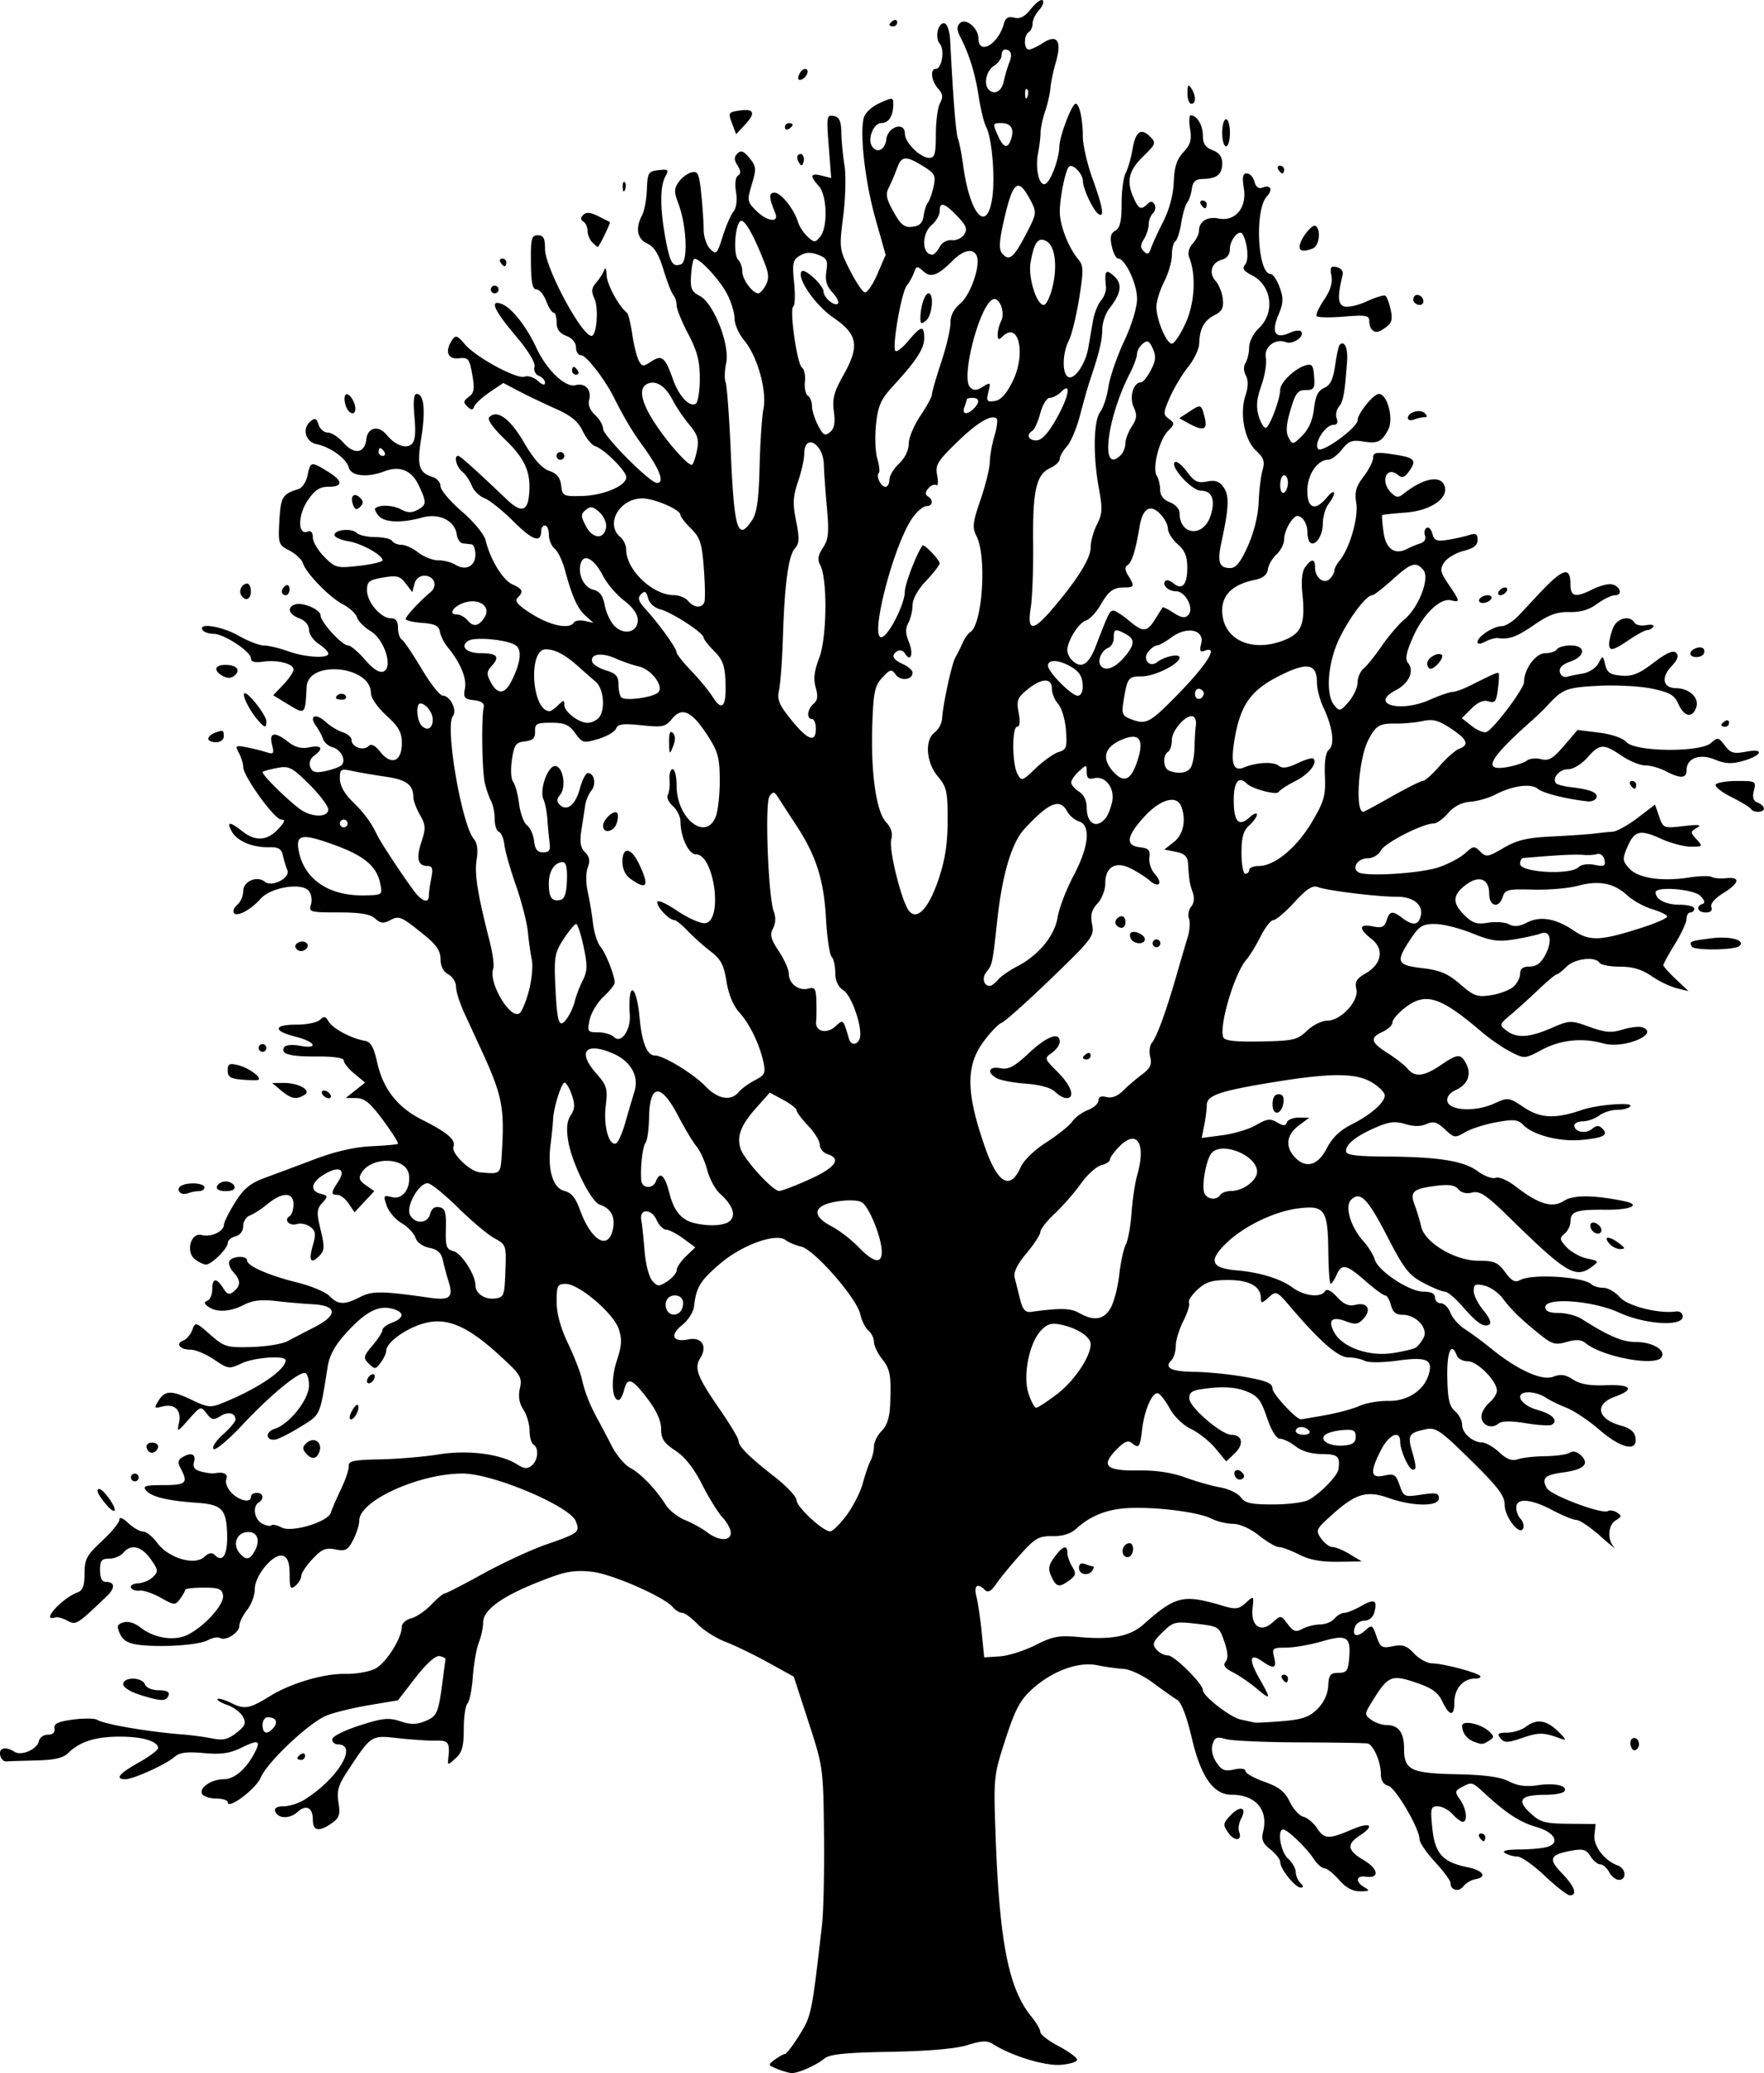 <svg xmlns="http://www.w3.org/2000/svg" viewBox="0 0 455.86 535.74"><path d="M200.85 534.67c-2.43-.978-2.446-1.045-.559-2.437 1.068-.787 2.238-1.43 2.6-1.43.363 0 2.034-2.21 3.713-4.912 3.092-4.974 3.183-5.418 5.84-28.59.378-3.3.603-13.772.5-23.272-.185-17.061-.234-17.417-4-29l-3.813-11.727-6.641-3.668c-3.653-2.017-8.626-4.425-11.051-5.352s-5.659-2.988-7.186-4.582-3.313-2.898-3.968-2.898c-.654 0-1.734-.655-2.398-1.456-2.168-2.612-15.414-8.45-20.697-9.122-3.742-.476-6.49-.178-10 1.083-12.362 4.441-18.34 8.368-18.34 12.049 0 1.274-.5 3.583-1.11 5.131-.61 1.548-1.307 5.514-1.547 8.812-.24 3.298-.865 6.425-1.39 6.95-.524.524-.953 3.493-.953 6.598 0 4.47-.439 6.042-2.105 7.55-2.074 1.877-2.102 1.875-1.885-.095.439-3.983.016-4.563-3.26-4.473-1.788.049-6.122-.23-9.632-.62-7.133-.792-6.959-.904-13.17 8.514-2.373 3.597-2.807 5.111-2.326 8.119.498 3.11.222 3.956-1.738 5.329-3.278 2.296-4.884 2.03-4.884-.81 0-3.256-1.702-4.139-3.989-2.069-2.045 1.851-5.108 1.724-5.762-.24-.262-.787.553-1.25 2.203-1.25 1.44 0 3.84-.757 5.333-1.682 8.621-5.342 14.048-14.318 8.656-14.318-.793 0-1.441-.586-1.441-1.303 0-.733 3.078-2.295 7.03-3.568 5.996-1.93 7.55-2.093 10.56-1.1 2.72.899 4.204.885 6.481-.059 3.05-1.263 3.367-2.006 4.473-10.47.36-2.75.69-5.225.734-5.5.044-.275-.654-.64-1.55-.813-1.014-.196-3.356 1.907-6.19 5.556l-4.559 5.87-7.546 1.269c-4.15.697-9.095 1.915-10.988 2.706-4.53 1.892-15.255 12.023-16.901 15.963-1.236 2.958-8.543 8.445-8.543 6.416 0-.532-1.324-.967-2.941-.967-1.618 0-3.262-.518-3.653-1.151-.965-1.561 2.37-3.849 5.61-3.849 2.695 0 5.783-2.658 7.94-6.835 1.662-3.22 1.006-3.46-3.487-1.274-2.968 1.444-5.228 1.76-9.686 1.356-4.373-.396-6.246-.148-7.55 1.001-2.187 1.928-10.616 5.752-12.679 5.752-2.8 0-1.638-1.452 3.447-4.307 2.749-1.545 4.999-3.216 4.999-3.715 0-1.783-3.966-2.978-9.888-2.978-6.292 0-10.376 1.3-13.349 4.25-1.276 1.266-3.56 1.792-8.263 1.9-3.575.083-7.057.195-7.737.25-.68.055-1.388-.687-1.573-1.65-.362-1.878 1.429-2.277 3.718-.828 1.814 1.15 5.896-.669 6.309-2.81.17-.884 1.203-1.609 2.296-1.61 1.272 0 1.892-.584 1.723-1.621-.203-1.245.904-1.774 4.783-2.289 2.775-.368 5.577-.34 6.227.06 1.845 1.14 13.17 3.095 21.754 3.755 2.475.19 6.075.667 8 1.06 2.782.568 4.064.27 6.248-1.447 2.298-1.808 2.571-2.489 1.672-4.17-.591-1.104-2.413-2.474-4.049-3.044-1.635-.57-2.753-1.257-2.485-1.526.27-.268 1.89.21 3.603 1.065 3.372 1.682 4.672 1.44 10.01-1.866 5.312-3.29 13.932-5.82 19.404-5.696 2.696.061 6.18-.55 7.74-1.356 2.791-1.444 6.857-7.888 6.857-10.867 0-.837 1.076-1.791 2.39-2.121 1.315-.33 3.65-1.914 5.188-3.52s3.104-2.918 3.48-2.918c.377 0 4.848-2.297 9.936-5.104s12.46-6.217 16.38-7.578c8.36-2.903 8.675-3.15 7.593-5.965-1.505-3.915-21.391-12.32-29.202-12.343-11.235-.032-26.764 7.005-26.764 12.128 0 1.079-.712 3.338-1.582 5.02-1.38 2.667-1.969 2.982-4.603 2.455-2.504-.5-3.517-.073-5.918 2.497-1.594 1.706-2.897 3.674-2.897 4.373 0 .7-.675 1.832-1.5 2.517-1.293 1.072-1.5.67-1.5-2.909 0-2.944-.483-4.339-1.657-4.79-2.354-.903-7.343 4.926-7.343 8.58 0 1.567-.9 3.993-2 5.392-1.1 1.398-2 3.243-2 4.1 0 1.783-3.566 4.014-5 3.127-.528-.326-1.952-.061-3.165.588-2.4 1.284-12.166 1.917-17.975 1.163-2.575-.333-3.951-1.155-4.704-2.808-.898-1.97-.758-2.435.894-2.96 1.209-.383 2.912.128 4.446 1.335 3.562 2.802 8.846 3.574 12.287 1.794 4.402-2.276 9.334-7.803 9.006-10.092-.243-1.702-1.036-2.02-5.037-2.02-2.612 0-4.75.252-4.75.56s-.589 1.36-1.306 2.342c-1.245 1.702-1.475 1.688-5.008-.296-2.036-1.144-4.487-1.973-5.445-1.843-.959.13-1.968-.213-2.243-.763s.55-1.053 1.832-1.117 3.028-.814 3.879-1.665c1.396-1.396 1.333-1.848-.65-4.632-2.384-3.348-5.094-3.956-7.06-1.586-.686.825-2.316 1.5-3.623 1.5-1.975 0-2.378.508-2.378 3 0 1.946.507 3 1.441 3 2.452 0 2.56 1.553.26 3.753-7.702 7.37-7.889 7.484-10.146 6.277-1.19-.638-2.59-1.018-3.11-.845-3.952 1.318 1.687-4.98 5.805-6.483 1.289-.47 1.75-1.75 1.75-4.85 0-3.704.543-4.717 4.5-8.403 2.475-2.304 4.5-4.777 4.5-5.494 0-.82.858-.498 2.315.87 1.273 1.197 2.988 2.175 3.812 2.175.823 0 2.483 1.333 3.687 2.962 2.875 3.888 9.583 5.894 12.1 3.617 1.245-1.128 2.014-1.251 2.813-.452 1.971 1.97 3.237-.121 3.124-5.161-.152-6.734-1.298-7.96-7.862-8.404-7.482-.507-11.725-1.539-13.089-3.182-.95-1.145-.188-1.38 4.478-1.38 5.84 0 6.457-.572 4.52-4.193-.848-1.582-.79-2.26.25-2.919 2.307-1.462 3.693-.994 3.154 1.067-.38 1.45.113 2.111 1.908 2.562 1.33.334 2.84.526 3.355.427 2.389-.46 3.607.167 3.065 1.579-.321.838.305 2.412 1.393 3.5 2.092 2.092 4.978 2.658 4.978.977 0-.55.675-1 1.5-1 1.698 0 2.011 1.566.5 2.5-1.66 1.026-1.126 4.363.868 5.43 1.028.55 2.114.754 2.414.454.3-.3 1.477-.048 2.615.561 2.62 1.402 12.036-1.43 12.757-3.838.264-.884 1.452-3.632 2.638-6.107s2.081-5.175 1.988-6c-.136-1.214 1.393-1.529 8.026-1.653 4.506-.085 11.328-.659 15.158-1.276 7.607-1.227 16.047-.154 20.352 2.588 1.809 1.152 2.63 1.214 3.75.286 1.65-1.37 1.902-4.537.433-5.445-.55-.34-1-1.957-1-3.594s-.715-4.067-1.589-5.4c-1.084-1.654-1.371-3.412-.905-5.534.63-2.87.2-3.547-5.573-8.79-8.277-7.517-13.518-9.655-19.436-7.93-4.636 1.353-9.476 4.904-9.529 6.992-.017.69-.67 2.099-1.45 3.128-1.31 1.731-1.54 1.75-3.048.24s-1.438-1.862.949-4.698c1.42-1.687 2.58-3.494 2.58-4.015 0-.522 1.126-1.376 2.5-1.899 3.224-1.225 3.192-2.788-.073-3.608-3.562-.894-6.843.841-11.743 6.209-2.937 3.217-4.381 5.822-4.848 8.741-2.078 13.005-1.772 12.32-6.95 15.54-2.68 1.665-5.616 3.16-6.525 3.323-2.54.454-2.764-1.942-.256-2.738 3.838-1.218 8.886-7.585 8.89-11.217.004-1.787-.492-3.25-1.1-3.25-1.944 0-9.191 6.04-16.053 13.378-3.663 3.917-7.038 6.748-7.5 6.29-.462-.458.623-2.14 2.41-3.736 1.787-1.597 3.25-3.333 3.25-3.859 0-1.736-1.889-2.16-3.935-.882-1.719 1.074-2.24.968-3.533-.716-1.48-1.926-1.594-1.888-4.602 1.525-2.98 3.383-3.065 3.412-2.517.865.692-3.219-1.153-5.007-4.313-4.18-2.13.556-2.2.446-.957-1.543 1.671-2.676 3.349-2.688 8.778-.066 3.74 1.808 4.703 1.914 7.437.824 9.202-3.67 16.5-8.569 16.61-11.15.057-1.356-8.098-.783-11.443.805-3.133 1.487-3.44 1.443-7.04-1-2.07-1.405-4.8-2.555-6.066-2.555-2.77 0-4.012-1.559-1.89-2.373.835-.32 1.876-1.55 2.314-2.733.776-2.099.887-2.07 4.65 1.228 3.643 3.191 4.234 3.367 10.675 3.186 3.75-.106 7.92-.78 9.267-1.5 1.348-.72 4.524-2.372 7.059-3.672 6.028-3.092 5.814-5.537-.513-5.877-2.465-.133-6.79-.51-9.61-.839-3.69-.43-5.991-.15-8.2.992-3.541 1.83-7.018 2.019-9.171.497-1.129-.799-1.19-1.187-.25-1.568.687-.28 1.25-1.595 1.25-2.924 0-2.966 1.093-3.098 2.815-.341 1.042 1.668 1.58 1.84 2.74.878 1.866-1.548 1.825-2.876-.153-5.062-.879-.971-1.302-2.244-.941-2.829.807-1.306 4.539-1.418 4.539-.136 0 1.423 5.533 3.865 12.87 5.68 3.647.903 7.435 2.486 8.42 3.517 2.19 2.297 3.886 2.354 7.923.266 3.11-1.608 5.631-1.583 17.906.178 5.292.76 6.26-.063 4.951-4.203-.498-1.576-1.161-4.045-1.475-5.487-.413-1.902-1.375-2.784-3.502-3.21-1.732-.346-3.195-1.413-3.574-2.606-.352-1.112-1.95-2.795-3.551-3.74-1.601-.946-3.352-2.983-3.89-4.527-.918-2.633-.83-2.771 1.39-2.214 2.726.685 4.87-2.207 4.345-5.863-.638-4.442-9.492-4.79-12.197-.479-.875 1.394-.66 2.042 1.085 3.264l2.177 1.525-2.553 2.736-2.553 2.736-1.508-2.25c-.83-1.238-2.128-2.25-2.886-2.25-1.76 0-1.733-.53.176-3.443 2.102-3.207.296-4.173-3.552-1.9-3.473 2.052-3.899 4.296-.962 5.064 1.908.499 1.933.65.389 2.358-1.445 1.596-1.497 2.467-.418 6.965 1.07 4.464 1.022 5.35-.365 6.739-2.215 2.214-2.79 1.203-1.623-2.85.817-2.834.692-3.652-.714-4.688-.937-.69-2.477-1.01-3.422-.71-1.925.612-3.484-1.048-1.903-2.025.559-.346 1.016-1.727 1.016-3.07 0-3.192-2.877-3.24-6.673-.11-1.555 1.281-3.614 2.617-4.577 2.968-.962.352-1.75 1.595-1.75 2.764 0 1.284-.791 2.332-2 2.648-1.1.288-2 1.067-2 1.732 0 1.423-4.184 5.558-5.623 5.558-.547 0-1.788-.58-2.758-1.29-2.579-1.885-1.206-7.097 1.672-6.344 2.385.623 5.7-.911 5.728-2.651.01-.669 1.312-3.273 2.892-5.788 2.253-3.588 3.919-4.956 7.73-6.35 2.673-.979 8.459-3.143 12.86-4.81 5.16-1.955 10.307-3.139 14.5-3.334 3.575-.167 6.71-.445 6.966-.618.256-.173-1.446-2.903-3.782-6.065-3.342-4.524-4.827-5.755-6.966-5.772l-2.718-.023 2.5-1.995 2.5-1.995-2.75-2.27c-1.513-1.249-2.75-2.773-2.75-3.387 0-.718-2.452-1.102-6.872-1.074-7.135.045-9.608-.649-8.53-2.393.36-.584 2.078-.749 4.016-.386 5.04.946 4.1-1.038-1.114-2.35-5.901-1.487-5.745-3.105.3-3.105 2.64 0 5.368-.563 6.062-1.25 1.01-1.001 1.455-.908 2.232.468 1.007 1.785 5.951 4.405 9.384 4.973 1.49.247 2.268 1.63 3.147 5.589 1.526 6.871 5.277 11.637 11.686 14.848 6.468 3.24 8.703 5.17 8.028 6.927-.636 1.659 4.224 6.379 6.806 6.611 5.401.486 5.342.535 5.67-4.667.765-12.074.164-15.137-5.295-27-1.266-2.75-3.25-7.054-4.411-9.565-1.16-2.512-2.11-5.533-2.11-6.715s-.9-2.63-2-3.22c-1.28-.685-2-2.093-2-3.914 0-2.14-1.052-3.697-4.25-6.286-5.954-4.821-6.447-5.032-8.812-3.766-1.664.89-2.469.796-3.85-.454-1.274-1.153-3.835-1.58-9.484-1.58-7.344 0-7.705-.104-7.088-2.048.357-1.126.093-2.718-.587-3.538-1.837-2.213-9.847-.892-12.428 2.05-2.528 2.882-6.206 4.82-6.928 3.652-.303-.489.12-1.445.939-2.125.819-.68 1.489-2.253 1.489-3.497 0-2.526 3.587-4.082 5.586-2.422 1.816 1.507 6.675-.995 5.824-3-.367-.864-.884-2.569-1.149-3.787-.377-1.738-1.157-2.198-3.621-2.136-4.243.108-8.285-1.616-9.614-4.1-1.383-2.585-.542-2.6 2.701-.049 3.41 2.683 6.436 2.52 9.273-.5 1.78-1.894 1.977-2.5.813-2.5-1.72 0-9.813-11.212-9.813-13.597 0-.844-.497-2.462-1.104-3.597-1.017-1.9-.878-2.02 1.75-1.528 1.57.294 3.89.861 5.156 1.259 2.092.658 2.241.485 1.641-1.907-.804-3.205.705-3.445 4.231-.671 1.75 1.376 3.358 1.785 5.408 1.375 3.242-.649 3.795.304 1.255 2.161-1.027.751-1.41 1.875-1 2.94.521 1.36 1.349 1.58 3.912 1.04 1.788-.377 3.648-1.058 4.134-1.513 1.303-1.221-.107-4.077-2.296-4.65-1.046-.273-2.156-1.242-2.466-2.154-.31-.912-1.123-2.424-1.807-3.36-1.902-2.603-.097-3.405 2.44-1.083 1.235 1.13 3.258 2.362 4.496 2.738 1.237.375 2.25 1.279 2.25 2.008 0 1.772 3.068 2.87 4.374 1.565.72-.72 1.67-.248 3.088 1.53 2.832 3.551 5.538 2.438 5.538-2.278 0-2.817-.788-4.23-4-7.165-2.299-2.101-4-4.573-4-5.812 0-7.04-16.211-8.627-16.602-1.625-.416 7.443-.26 7.316-5.275 4.258l-3.378-2.059 2.628-2.742c1.444-1.508 2.627-3.271 2.627-3.918 0-1.516-4.187-2.561-8.013-2-2 .294-2.987.012-2.987-.852 0-1.778-6.97-6.363-9.673-6.363-1.215 0-2.487-.45-2.827-1-1.212-1.96 5.05-.947 9.352 1.512 2.393 1.369 5.318 2.495 6.5 2.503 1.181.008 3.948.664 6.148 1.456 4.497 1.62 10.5 1.989 10.5.644 0-.487-1.125-1.622-2.5-2.523-1.375-.9-2.5-2.539-2.5-3.64 0-1.215-.983-2.375-2.5-2.952-2.718-1.033-3.285-2.762-1.173-3.572 1.907-.732 6.673 1.286 6.673 2.825 0 1.697 5.534 7.747 7.087 7.747.66 0 2.63 1.654 4.378 3.676 2.103 2.433 3.714 3.47 4.766 3.066 2.606-1 .252-8.343-3.359-10.476-1.581-.935-3.131-2.506-3.445-3.493-.313-.987-1.95-2.51-3.64-3.383-3.473-1.796-9.503-7.996-10.36-10.65-.313-.97-1.884-2.442-3.49-3.272-2.817-1.457-2.91-1.732-2.584-7.69.335-6.153.785-6.902 4.917-8.182.973-.302 2.042-1.91 2.375-3.572.714-3.571.887-3.606 5.104-1.035 4.048 2.468 4.158 4.011.287 4.011-2.272 0-3.524.823-5.358 3.522-2.58 3.797-2.613 9.05-.05 8.067.887-.34 1.372.197 1.372 1.52 0 1.124 1.339 3.384 2.975 5.02 2.845 2.845 3.24 2.946 9 2.294 3.314-.375 6.025-1.021 6.025-1.437 0-1.356-5.42-4.36-8.896-4.93-1.868-.305-3.443-1.006-3.5-1.556-.148-1.42 4.41-1.886 5.71-.585.597.597 2.769 1.085 4.827 1.085s4.019.45 4.359 1c.34.55 1.43 1 2.424 1 .993 0 2.95.9 4.348 2s3.716 2 5.149 2 3.44.521 4.46 1.158c2.627 1.64 5.119.362 5.119-2.627 0-1.392-.45-2.587-1-2.656-.55-.069-1.563-.181-2.25-.25-.688-.069-1.39-1.103-1.56-2.299-.515-3.614-4.571-5.592-8.966-4.371-5.32 1.477-9.779 1.287-11.244-.479-.696-.838-1.088-1.694-.873-1.902 1.033-.995 4.625-.856 6.643.256 1.644.906 2.789.952 4.25.17 2.426-1.299 2.463-1.962.348-6.396-1.852-3.884-4.872-5.116-8.844-3.605-4.445 1.69-8.624 1.257-9.202-.952-.602-2.301-4.765-5.337-8.302-6.053-2.908-.59-3.863-4.033-1.632-5.884 1.193-.99 1.584-.835 2.115.838.358 1.129 1.44 2.052 2.404 2.052s2.755 1.154 3.982 2.564c2.792 3.212 5.525 2.834 5.947-.822.36-3.114 3.112-3.739 5.23-1.187 2.205 2.657 4.932 3.708 6.42 2.474.964-.8 1.186-2.77.796-7.07-.367-4.053-.182-5.959.58-5.959 1.883 0 2.32 4.228 1.176 11.387-1.163 7.28-.655 8.959 3.072 10.142 1.05.334 1.91 1.39 1.91 2.348s2.472 3.877 5.494 6.485c3.09 2.669 5.778 5.924 6.142 7.441 1.184 4.931 4.414 10.263 6.905 11.398 2.74 1.249 2.98 1.88 1.337 3.522-.83.83.148 1.92 3.75 4.18 4.77 2.996 9.7 3.994 10.814 2.191.308-.498 1.572-.689 2.809-.424l2.249.483-2.034-1.826c-2.106-1.891-3.445-4.88-5.359-11.957-.614-2.273-1.79-4.69-2.612-5.373-.822-.682-1.495-2.31-1.495-3.618 0-1.308-.45-2.378-1-2.378s-1 .648-1 1.44c0 3.19-2.239 2.417-7.11-2.455-2.818-2.818-6.204-5.534-7.525-6.036-1.32-.502-2.796-1.952-3.28-3.222-.482-1.27-1.599-2.908-2.481-3.64-1.52-1.263-2.243-4.087-1.046-4.087.506 0 4.305 3.411 12.602 11.314 3.494 3.327 5.216 3.085 5.67-.8.697-5.941-.832-9.628-6.077-14.657-3.212-3.08-4.76-5.251-4.165-5.846 2.06-2.06 5.351.337 8.977 6.537 2.524 4.316 4.61 6.666 6.501 7.326 2.018.703 2.875 1.75 3.11 3.798.31 2.707.539 2.823 5.377 2.705 5.564-.135 11.446-2.629 11.446-4.852 0-1.61-5.677-7.264-8.07-8.038-.863-.279-2.294-2.027-3.18-3.884-1.186-2.488-3.01-3.999-6.93-5.74-2.926-1.3-7.184-3.337-9.463-4.528l-4.143-2.165-3.515 2.388c-1.933 1.314-3.725 2.963-3.982 3.665-.373 1.02-.732 1.026-1.788.03-1.09-1.028-1.025-1.465.373-2.5 1.388-1.026 1.55-2.067.897-5.753-.732-4.132-1.017-4.477-3.498-4.212-2.907.31-3.65-1.831-1.662-4.788.854-1.27 1.35-1.094 3.235 1.152 2.835 3.377 13.505 9.147 15.5 8.381.834-.32 2.35.174 3.371 1.098 1.154 1.044 1.855 1.23 1.855.492 0-.652-.71-1.459-1.58-1.792-.89-.342-1.384-1.359-1.13-2.329.278-1.064-1.602-4.145-4.92-8.065-5.596-6.611-6.803-9.423-3.5-8.155 2.537.975 6.327 5.777 8.852 11.218 2.722 5.866 7.503 10.436 10.184 9.735 2.498-.653 4.183 1.208 3.491 3.856-.324 1.24.257 2.69 1.542 3.853 1.134 1.027 2.061 2.625 2.061 3.553 0 1.814 12.111 14.004 13.913 14.004 2.13 0 .7-3.639-3.913-9.949-2.442-3.341-4.621-7.012-7.153-12.052-2.433-4.841-7.201-11-8.517-11-.731 0-1.33-.911-1.33-2.025 0-1.24-.97-2.393-2.5-2.975-1.756-.667-2.5-1.702-2.5-3.475 0-1.389-.352-2.525-.78-2.525s-1.291-1.35-1.914-3-1.753-3-2.511-3c-1.034 0-1.395-1.75-1.443-7-.056-6.175.155-7 1.792-7 1.46 0 1.856.759 1.856 3.547 0 4.786 9.46 22.453 12.024 22.453 1.316 0 1.885-7.106.765-9.563-.875-1.92-.786-2.797.422-4.183.84-.965 1.776-2.429 2.08-3.254.309-.841.585-.274.63 1.29.067 2.39 3.152 8.116 5.23 9.71.36.275.98 2.75 1.378 5.5.4 2.75 1.151 5.818 1.67 6.818.864 1.665 1.141 1.689 3.28.287 2.744-1.798 3.552-1.123 5.609 4.685 1.52 4.292 4.267 7.227 5.849 6.249.584-.361 1.063-3.285 1.063-6.496 0-4.555-.66-7.095-3-11.543-1.65-3.137-3-6.468-3-7.402 0-.934-.38-2.126-.843-2.648-.464-.523-1.612-3.476-2.55-6.563-1.23-4.044-2.39-5.923-4.157-6.728-2.642-1.204-3.162-3.96-1.378-7.295.59-1.103 1.153-4.11 1.25-6.685.165-4.342.382-4.703 3.002-5.003 2.552-.292 2.721-.13 1.75 1.684-1.37 2.56-1.367 8.166.006 15.706 1.203 6.6 1.89 7.766 4.081 6.925 1.838-.705 1.437-10.017-.673-15.607-1.161-3.076-1.155-3.915.043-5.625.774-1.105 2.263-2.234 3.309-2.507 1.667-.436 1.979.245 2.53 5.522.346 3.31.63 7.496.63 9.301s.756 4.04 1.682 4.964c1.576 1.577 1.78 1.37 3.25-3.283.862-2.731 2.115-5.622 2.785-6.424.736-.882.989-2.866.64-5.018-.342-2.108-.134-3.834.512-4.233.775-.48.742-1.23-.115-2.602-.928-1.487-.933-2.2-.02-3.114.914-.913 1.627-.64 3.112 1.194 1.752 2.164 1.807 2.776.604 6.77-1.255 4.172-1.202 4.51 1.069 6.781 2.869 2.87 6.06 3.28 4.974.64-1.667-4.049-1.708-5.25-.178-5.25 1.672 0 5.016 4.191 6.079 7.618.361 1.165 1.48 2.864 2.488 3.775 1.705 1.544 1.926 1.542 3.224-.021 2.02-2.433 1.793-10.72-.357-13.095-2.402-2.655-2.194-3.426.727-2.693l2.477.621-.633-8.205c-.595-7.709-.517-8.184 1.273-7.83 1.475.291 1.924 1.275 1.984 4.353.043 2.188.412 6.002.82 8.477s.258 8.325-.332 13c-1.047 8.304-1.009 8.626 1.681 13.961 1.514 3.004 3.253 5.608 3.864 5.787.611.18 2.08-1.924 3.263-4.675l2.152-5.002-2.621-9.285c-2.644-9.365-4.106-21.853-3.051-26.057.336-1.338 2.031-2.94 4.109-3.881 3.333-1.51 3.538-1.5 3.538.192 0 3.115-1.15 4.96-3.088 4.96-1.974 0-3.632 4.027-2.447 5.943 1.249 2.022 3.404 1.04 3.718-1.693.386-3.353 4.817-4.727 4.817-1.494 0 2.301 3.987 6.244 6.314 6.244 1.396 0 1.686-1.044 1.686-6.065 0-3.337.486-6.974 1.08-8.084.834-1.559.72-2.413-.5-3.763-1.754-1.937-2.125-5.088-.6-5.088 1.574 0 2.365-4.879 1.049-6.465-1.409-1.697-.384-5.821 1.306-5.253.64.216 1.254 2.153 1.362 4.305.743 14.733 1.485 24.125 2.007 25.413.335.825.948 3.975 1.363 7 1.747 12.744 6.116 17.628 7.502 8.387.798-5.323-.077-15.598-1.565-18.38-.56-1.045-1.415-4.512-1.902-7.703-.914-6.003-2.416-10.917-4.702-15.392-.995-1.948-1.039-2.873-.175-3.737 1.452-1.452 4.775 1.276 4.775 3.921 0 4.5 5.104 1.603 6.572-3.731.433-1.577 1.133-1.993 2.674-1.59 1.495.391 2.736-.269 4.376-2.325 1.26-1.58 2.607-2.554 2.994-2.167.388.388-.042 1.53-.956 2.54-.913 1.01-1.66 2.56-1.66 3.447s-.45 1.89-1 2.23c-1.32.816-1.291 4.5.035 4.5.57 0 2.168-.741 3.552-1.648 3.738-2.45 5.025-.643 3.442 4.836-.685 2.372-1.328 5.438-1.43 6.813-.101 1.375-.716 4.075-1.367 6s-1.18 4.4-1.177 5.5c.003 1.1-.284 3.456-.637 5.237-.785 3.96.243 8.542 1.8 8.023 1.381-.46 3.6-6.3 3.706-9.75.085-2.785 3.227-11 4.21-11.007.96-.006 1.837 4.02 1.852 8.5.008 2.203 1.139 7.107 2.514 10.898 2.633 7.258 3.119 10.099 1.563 9.138-1.355-.838-4.063-6.55-4.063-8.57 0-1.864-2.69-4.613-3.612-3.691-.903.903-2.338 7.926-2.364 11.57-.025 3.518 2.266 9.423 4.82 12.426 1.315 1.546 1.34 2.827.198 10-.721 4.524-1.926 9.441-2.677 10.927-1.659 3.281-1.784 8.423-.228 9.384 1.582.978 4.525-3.229 5.26-7.518.335-1.962.888-5.141 1.228-7.066.34-1.925 1.273-4.25 2.074-5.165.8-.915 1.369-2.49 1.263-3.5-.44-4.194-.052-4.727 2.052-2.823 2.248 2.035 1.917 4.443-1.152 8.372-1.024 1.312-1.862 3.755-1.862 5.43 0 2.852-.756 5.99-3.178 13.185-.556 1.65-1.706 5.7-2.557 9-.85 3.3-2.383 6.93-3.406 8.065s-1.86 2.607-1.86 3.271c0 .664-1.111 1.714-2.47 2.333-3.584 1.633-4.538 5.834-4.39 19.335.072 6.598-.206 14.134-.618 16.747-.96 6.09.507 6.242 5.383.56 6.599-7.688 10.096-13.268 10.096-16.107 0-1.541.735-4.225 1.634-5.963 1.395-2.698 1.468-4.06.5-9.315-1.557-8.451-1.394-17.497.357-19.81.785-1.037 1.737-3.951 2.115-6.476.379-2.525 2.197-7.812 4.041-11.75 1.997-4.263 3.351-8.723 3.35-11.024-.005-3.825-3.097-10.365-4.903-10.365-.514 0-1.246-1.416-1.627-3.147-.52-2.367-.29-3.372.921-4.05 1.204-.674 1.612-2.425 1.612-6.918 0-3.309.477-6.908 1.06-7.997.583-1.09 1.377-3.837 1.764-6.106.796-4.664 2.182-5.633 4.6-3.216 1.54 1.541 1.409 1.894-1.885 5.093-3.748 3.641-4.364 6.436-2.379 10.794 1.282 2.814 1.912 3.075 3.527 1.46.783-.783 1.29-.758 1.813.087.4.646.225 1.675-.387 2.287-.612.612-1.113 1.93-1.113 2.927 0 .997-.551 2.696-1.225 3.775-.948 1.518-.956 2.23-.033 3.153.923.923 1.335.76 1.826-.725.348-1.054 1.776-4.167 3.172-6.917 1.604-3.158 2.614-6.94 2.743-10.268.151-3.931.785-5.888 2.497-7.71 1.822-1.94 2.176-3.171 1.72-5.982-.316-1.947-.243-3.54.163-3.54 1.608 0 3.137 2.547 3.137 5.225 0 2.093.648 3.071 2.5 3.775 1.734.66 2.5 1.707 2.5 3.417 0 2.833-1.388 3.958-4.975 4.031-1.917.04-2.608.655-2.871 2.552-.19 1.375-.733 2.973-1.206 3.55s-1.164 2.95-1.536 5.272c-.37 2.323-1.066 4.464-1.543 4.76-.478.295-.87 1.878-.87 3.517s-.9 4.745-2 6.901-2 5.078-2 6.493c0 3.359 2.59 9.507 4.005 9.507.609 0 2.189-2.363 3.511-5.252 2.392-5.224 2.795-12.418.955-17.035-.44-1.101-.09-2.474.909-3.578.891-.986 1.62-2.454 1.62-3.263 0-2.44 2.13-3.796 5.043-3.213 4.311.862 7.359-2.749 6.556-7.768-.473-2.959-.288-3.89.773-3.89.768 0 1.646.958 1.953 2.13.353 1.353 1.09 1.925 2.019 1.569 2.21-.849 2.852.428 1.157 2.301-3.171 3.504-2.346 20 1 20 .604 0 1.657 1.546 2.34 3.434 1.036 2.866.983 4.055-.322 7.177-1.904 4.558-.802 6.295 2.92 4.6 1.37-.624 2.727-.753 3.015-.286.816 1.32-2.241 3.37-4.013 2.69-2.762-1.06-5.698 1.255-5.16 4.068.263 1.378-.26 4.6-1.164 7.162-1.24 3.514-1.404 5.455-.67 7.918.537 1.795 1.377 3.13 1.87 2.965 1.007-.335 3.646-7.386 3.669-9.803.018-1.882 3.715-5.454 6.515-6.296 1.705-.512 2.037-.087 2.25 2.885.22 3.092-.026 3.486-2.176 3.486-2.057 0-2.653.782-3.94 5.175-1.104 3.764-1.233 5.706-.474 7.125 1.011 1.89 1.123 1.872 3.552-.557 1.656-1.656 2.676-4.01 3.006-6.935.37-3.275 1.055-4.672 2.636-5.367 1.586-.698 2.313-2.19 2.822-5.788.377-2.667.912-5.074 1.188-5.35 1.245-1.246 2.167.869 1.904 4.369-.62 8.267-.987 10.285-2.123 11.653-.649.782-.899 2.154-.555 3.048.404 1.055.099 1.627-.868 1.627-2.117 0-5.192 4.93-3.888 6.234 1.08 1.08 10.166-5.578 10.166-7.45 0-1.728 4.092-6.784 5.49-6.784 2.182 0 3.876 6.44 2.421 9.201-1.687 3.203-2.748 3.7-6.578 3.078-2.767-.449-3.693-.09-5.409 2.09-1.138 1.447-2.712 2.631-3.497 2.631-2.815 0-5.427 3.85-5.427 8 0 4.674 2.03 5.377 5.056 1.75 2.203-2.64 2.564-1.155.412 1.691-.808 1.068-1.468 3.375-1.468 5.128 0 3.13-2.05 6.048-3.342 4.756-.362-.362-.658-1.653-.658-2.869s-.635-2.737-1.41-3.381c-1.119-.928-1.739-.7-3 1.1-.875 1.249-1.59 3.225-1.59 4.393s-.875 2.914-1.944 3.882c-1.07.967-2.082 2.708-2.25 3.868-.209 1.436-1.27 2.304-3.327 2.722-5.642 1.146-8.48 3.786-8.48 7.888 0 7.592 7.737 11.17 16.36 7.566 4.223-1.764 5.149-4.277 4.367-11.854-.349-3.379-.095-5.783.73-6.91 1.642-2.247 2.543-2.194 2.543.148 0 2.66 2.311 4.411 3.824 2.898.647-.647 1.176-1.613 1.176-2.147 0-.535.6-1.682 1.33-2.55 2.576-3.055 4.923-11.136 4.318-14.863-.465-2.867-.079-4.273 1.883-6.845 1.358-1.78 2.47-3.97 2.47-4.865 0-1.37.75-1.52 4.75-.95 5.953.85 6.623 1.466 4.65 4.283-1.228 1.753-1.886 2.004-2.947 1.123-3.016-2.503-4.702 1.647-1.835 4.514 1.346 1.346 1.894 1.4 3.25.322 5.05-4.017 9.493-4.905 10.564-2.11 1.224 3.189-3.516 6.483-10.033 6.972-3.207.241-5.93.537-6.052.658-.12.122.03 2.086.336 4.366.59 4.403 2.932 6.042 6.18 4.326.9-.475 2.415-1.104 3.369-1.399 1.002-.31 1.5-1.14 1.181-1.972-.303-.79-.121-1.702.404-2.026.525-.325 1.202.357 1.505 1.515.458 1.752 1.107 2.02 3.863 1.593 1.823-.281 4.326-.836 5.564-1.233 1.807-.58 2.25-.34 2.25 1.22 0 1.395-1.023 2.2-3.64 2.866-2.003.51-4.246 1.845-4.985 2.968-1.177 1.79-1.037 2.493 1.14 5.697 2.962 4.358 3.023 4.715.697 4.107-2.813-.736-7.26 3.512-9.88 9.438-1.814 4.1-2.128 5.758-1.284 6.775 1.67 2.012.194 5.265-3.183 7.011-6.95 3.594 1.065 5.882 8.73 2.491 2.562-1.133 5.24-2.06 5.95-2.06.711 0 2.791-.752 4.623-1.67 6.272-3.142 7.027-3.469 7.287-3.15.143.176.049 2.021-.21 4.1-.399 3.199-.77 3.687-2.41 3.167-1.305-.414-2.754.198-4.424 1.868l-2.483 2.483 2.6 2.045c1.43 1.124 3.133 1.805 3.785 1.511 1.926-.865 9.687-11.197 9.687-12.894 0-3.348 3.012-7.46 5.466-7.46 1.329 0 2.694-.45 3.034-1s1.941-1 3.559-1c3.973 0 3.9 2.77-.11 4.167-2.028.707-2.93 1.613-2.691 2.698.198.9 1.009 1.455 1.801 1.236.792-.22 2.69-.61 4.218-.868s3.3-1.428 3.939-2.6c1.154-2.12 1.165-2.118 1.762.367.481 2.003 1.309 2.56 4.167 2.802 2.83.24 4.55-.45 8.327-3.333 3.381-2.58 5.072-3.325 5.831-2.565.76.76.4 1.783-1.243 3.532-2.704 2.878-2.15 5.55 1.158 5.596 3.485.048 6.082 2.445 5.305 4.895-.931 2.933-3.136 2.57-4.61-.758-1.038-2.348-2.207-3.033-6.833-4.006-3.07-.646-9.341-.975-13.938-.73-8.332.443-9.174.783-13.405 5.425-.68.747-2.326 2.322-3.655 3.5-11.27 9.986-12.988 13.256-6.333 12.057 2.063-.372 4.307-1.117 4.987-1.657.68-.54 2.333-.706 3.673-.37 1.983.498 3.084-.146 5.93-3.47l3.493-4.083 5.527.69c3.315.415 6.171 1.404 7.14 2.474 2.279 2.519 19.085 2.673 21.827.2 1.709-1.541 1.94-1.498 3.565.657 1.495 1.981 2.275 2.204 5.568 1.586 4.917-.923 4.013 1.057-1.13 2.478-2.706.747-4.45.639-7.022-.436-3.91-1.634-7.307-.353-7.307 2.757 0 2.148-1.588 2.223-5.365.253-1.575-.822-3.961-1.494-5.303-1.494s-4.094-1.125-6.117-2.5c-4.704-3.196-5.626-3.144-8.873.5-1.546 1.735-3.67 3-5.039 3-2.249 0-4.21 2.426-2.967 3.67.32.32 2.059.755 3.862.965 4.949.576 6.956 1.409 6.506 2.7-.224.64-1.261 1.07-2.305.954-5.57-.617-11.474-2.106-12.835-3.236-1.787-1.482-6.556-.83-11.045 1.513-1.64.855-4.522 1.676-6.406 1.824-2.247.177-4.215 1.189-5.721 2.94-1.263 1.468-2.937 2.67-3.72 2.67-2.835 0-12.59 4.975-13.653 6.963-.624 1.165-2.1 2.037-3.448 2.037-2.542 0-4.188 2.501-2.382 3.617 1.911 1.181 15.956.309 20.732-1.288 2.518-.842 5.6-2.472 6.848-3.623 2.105-1.94 2.39-1.974 3.912-.452 1.521 1.521 1.96 1.454 6.017-.924 3.481-2.04 6.055-2.647 12.588-2.97 4.517-.222 9.45-.563 10.962-.757 1.513-.194 3.616-.41 4.673-.478 1.058-.069 3.95-1.671 6.425-3.56l4.501-3.437 1.072 3.076c1.055 3.026 1.156 3.066 6.326 2.476 3.932-.448 4.794-.335 3.43.451-1.73.996-1.735 1.148-.095 2.96 1.667 1.841 1.614 1.909-1.482 1.909-1.765 0-5.254-.931-7.753-2.07-5.408-2.463-6.856-2.083-8.696 2.281-1.256 2.979-1.205 3.49.54 5.415 2.274 2.512 8.347 3.435 15.424 2.346 2.686-.414 5.334-.48 5.884-.149s2.237.473 3.75.315c3.79-.398 3.444 1.27-.81 3.9-2.168 1.34-3.354 2.741-3.032 3.581.34.886-.175 1.381-1.439 1.381-2.111 0-2.71-1.586-.834-2.211.733-.245.531-.98-.572-2.084-1.755-1.755-11.562-2.523-11.562-.905 0 1.836 2.642 3.2 6.2 3.2 2.09 0 3.8.45 3.8 1s-.45 1-1 1-1 .738-1 1.64-1.35 3.833-3 6.514-3 5.139-3 5.46c0 .32 1.463 1.96 3.25 3.643l3.25 3.059-3-.721c-1.65-.397-4.599-1.818-6.554-3.158-2.51-1.721-4.915-2.437-8.19-2.437-2.551 0-4.916-.45-5.256-1-1.063-1.72-6.408-1.092-8.5 1-1.1 1.1-2.256 2-2.57 2s-2.451 1.792-4.75 3.983-5.53 5.116-7.18 6.502c-2.918 2.45-2.947 2.56-1.059 4.017 2.653 2.047 5.799 1.88 11.595-.613 4.813-2.07 5.002-2.076 9.891-.318 4.087 1.47 5.638 1.591 8.619.676 1.999-.613 4.288-.864 5.087-.558 4.545 1.744-4.927 5.636-10.126 4.16-5.349-1.517-11.022-.949-15.781 1.582-4.537 2.413-4.6 2.417-8.17.597-1.98-1.01-5.366-3.34-7.525-5.181-10.67-9.098-14.434-10.303-19.68-6.301-1.843 1.406-3.35 3.136-3.35 3.844 0 .709-1.125 1.802-2.5 2.428-3.42 1.558-3.147 2.749 1.264 5.533 2.07 1.308 4.376 3.113 5.123 4.013 1.894 2.282 4.23 2.045 8.517-.864 4.464-3.029 5.214-3.081 6.616-.462 1.48 2.765.464 5.42-2.61 6.821-1.595.727-2.43 1.815-2.223 2.902.467 2.464 7.161 2.836 11.975.666 3.771-1.7 3.839-1.692 7.91 1.002 4.23 2.8 8.044 2.951 14.927.592 3.939-1.35 13.15-2.071 12.473-.978-.325.527-1.828.957-3.34.957s-3.624.66-4.692 1.468c-1.067.808-2.953 1.483-4.19 1.5s-2.25.496-2.25 1.063c0 1.696 2.912 2.286 4.554.923 1.146-.95 1.816-.983 2.67-.128 1.69 1.688.404 2.407-5.28 2.953-5.638.542-12.504-1.203-15.12-3.843-1.421-1.434-2.48-1.544-6.999-.723-2.928.533-6.55 1.692-8.048 2.577-2.594 1.532-2.845 1.497-5.236-.75-2.035-1.911-2.936-2.17-4.748-1.361-1.49.664-3.326.664-5.495-.002-2.576-.79-4.151-.613-7.528.849-5.124 2.218-7.771 4.306-7.771 6.129 0 1.034 2.366 1.362 10.25 1.418 13.773.098 20.177 1.127 23.833 3.83 1.68 1.242 3.742 1.994 4.583 1.671.87-.333 3.106.634 5.182 2.241 5.947 4.606 9.491 5.664 12.458 3.72 2.387-1.564 7.628-1.549 15.444.044 4.733.965 1.95 2.308-4.652 2.246-7.637-.071-9.098.428-9.098 3.112 0 1-.69 2.39-1.534 3.09-1.361 1.13-1.297 1.524.57 3.512 1.157 1.232 3.535 2.535 5.284 2.898 3.035.628 3.092.724 1.239 2.11-4.207 3.149-6.582 1.747-21.031-12.407-6.245-6.118-7.918-7.26-9.907-6.76-1.503.377-2.843.058-3.603-.858-.89-1.073-2.437-1.3-5.864-.86-5.896.756-6.712 1.519-5.38 5.032.584 1.543 1.322 4 1.639 5.458.898 4.139 8.737 8.848 14.728 8.848 4.155 0 5.09.396 6.981 2.953 1.723 2.33 2.557 2.753 3.955 2.005 3.067-1.641 16.296-.817 18.372 1.144.522.494 1.903.898 3.07.898 1.165 0 3.055 1.076 4.2 2.392 2.01 2.312 9.988 4.358 14.53 3.726 1.023-.143 1.75.404 1.75 1.319 0 2.661-9.695 2.05-16.437-1.036-6.816-3.12-19.064-4.02-19.064-1.401 0 1.047 1.056 1.5 3.5 1.5 1.925 0 4.625.72 6 1.6 6.802 4.351 10.441 5.9 13.866 5.9 4.301 0 7.823 2.076 6.675 3.933-1.53 2.475-15.247-.061-19.602-3.624-1.137-.931-2.466-1.018-4.895-.322-2.912.836-3.764.612-6.736-1.765-4.962-3.97-7.553-6.476-9.807-9.49-1.1-1.469-3.238-2.96-4.75-3.31-2.308-.536-2.75-.312-2.75 1.393 0 1.117 1.136 3.382 2.525 5.033 1.505 1.788 2.115 3.256 1.508 3.631-1.398.864-3.16-.329-6.983-4.73-1.792-2.062-3.815-3.75-4.497-3.75-.681 0-3.185-1.028-5.563-2.286-3.75-1.983-4.988-3.573-9.31-11.952-5.107-9.9-7.026-11.844-9.375-9.496-1.7 1.7-.093 7.058 3.218 10.734 1.239 1.375 2.553 3.498 2.921 4.718.905 2.996 8.95 8.282 12.605 8.282 1.956 0 2.95.506 2.95 1.5 0 .825.686 1.5 1.525 1.5s1.944 1.102 2.455 2.448 2.189 3.247 3.726 4.224c1.537.977 4.594 3.237 6.794 5.023 6.846 5.556 13.115 8.402 16.05 7.286 1.933-.735 3.164-.56 5.134.732 1.832 1.2 4.311 1.63 8.454 1.466 6.586-.26 7.634 1.051 2.362 2.957-5.365 1.94-4.596 5.766 1.5 7.46 2.471.685 3.594 1.623 3.82 3.188.534 3.701-3.745 2.742-9.337-2.092-2.74-2.37-6.558-4.925-8.483-5.678-1.925-.754-4.387-1.965-5.472-2.692-1.085-.727-3.03-1.322-4.323-1.322-3.901 0-2.284 3.273 2.245 4.544 3.891 1.092 5.507 2.747 3.746 3.835-.5.31-3.529.137-6.729-.384-4.034-.657-6.221-.614-7.13.14-1.768 1.468-4.337.354-4.337-1.881 0-.995.9-2.58 2-3.522 1.1-.942 2-2.357 2-3.145 0-2.481-5.035-7.587-7.481-7.587-1.268 0-2.564-.675-2.88-1.5-1.422-3.705-2.587-1.037-2.464 5.641.103 5.597.532 7.483 1.979 8.722 1.015.87 1.846 2.445 1.846 3.5 0 2.184 2.68 4.558 5.199 4.605.934.018 2.92 1.164 4.413 2.548 1.97 1.825 3.287 2.316 4.801 1.787 1.148-.4 4.337-.755 7.087-.788 2.75-.032 5.606-.44 6.346-.905.85-.534 1.941-.252 2.958.765 2.173 2.173.595 3.628-4.707 4.339-4.702.63-5.6 1.48-4.238 4.015 1.013 1.886 14.324 6.894 15.838 5.959.495-.306 1.553-.127 2.352.396 1.238.812 1.194 1.105-.298 1.984-2.036 1.2-2.303 4.908-.5 6.942.687.775-.878-.485-3.478-2.8s-5.389-4.21-6.197-4.21-3.585-1.125-6.171-2.5c-5.652-3.005-9.404-3.284-9.404-.7 0 .99.5 2.3 1.112 2.913.612.611.922 1.686.688 2.387-.751 2.253-4.8-2.825-4.8-6.02 0-2.349-1.711-4.602-8.75-11.52-7.989-7.853-9.011-8.547-11.75-7.976-4.2.877-4.616 1.526-3.49 5.45 1.187 4.14 1.227 4.968.24 4.958-1.015-.01-3.25-4.957-3.25-7.191 0-3.18-2.897-1.924-4.98 2.16-2.915 5.714-2.7 7.347.863 6.565 2.563-.563 3.005-.287 3.971 2.486 1.057 3.032 1.214 3.1 5.617 2.44 3.781-.567 4.529-.413 4.529.934 0 2.197-6.69 2.162-12.968-.068-5.722-2.033-8.575-1.161-14.878 4.543-3.923 3.55-4.05 3.842-2.583 5.936.848 1.212 2.181 2.203 2.962 2.203.78 0 2.794.836 4.474 1.858l3.055 1.858-6.178.088c-4.286.06-7.345-.508-9.99-1.858-2.098-1.07-4.445-1.946-5.217-1.946-.771 0-3.1-1.35-5.177-3-2.243-1.782-4.957-3-6.687-3-1.602 0-4.128-.612-5.613-1.36-3.29-1.658-13.772-3.015-21.11-2.733-5.636.216-10.055 1.925-13.78 5.329-1.456 1.33-3.528 1.983-6.174 1.947-3.521-.05-4.482.501-8.309 4.758-2.38 2.647-5.165 6.033-6.19 7.524-1.341 1.952-2.166 2.406-2.95 1.622-1.927-1.927-2.94-1.164-2.206 1.663.393 1.513 1.008 5.675 1.367 9.25l.652 6.5 3.98-.247c2.188-.135 6.336-1.44 9.218-2.897 4.557-2.306 6.057-2.578 11.52-2.092 8.269.735 12.992-.207 16.45-3.282 8.333-7.41 10.245-7.853 20.579-4.779 3.243.965 4.027.86 5.846-.786 2.098-1.899 2.1-1.897 1.754 1.463-.47 4.56 2.12 6.365 5.172 3.604 2.117-1.916 2.15-1.913 3.902.41 1.486 1.97 2.1 2.165 3.858 1.225 1.15-.616 3.19-1.119 4.533-1.119s3.004-.675 3.689-1.5c.684-.825 1.828-1.5 2.541-1.5.713 0 2.654-.779 4.313-1.731 3.454-1.982 4.309-1.609 3.49 1.525-.342 1.306-1.359 2.206-2.492 2.206-1.053 0-2.182.695-2.507 1.543-.918 2.391.439 2.962 2.533 1.067 1.809-1.637 1.939-1.573 2.998 1.466 1.007 2.888 1.394 3.12 4.25 2.549 2.54-.508 3.585-.15 5.46 1.873 1.275 1.376 3.352 2.522 4.616 2.546 2.902.056 11.466 2.291 12.416 3.241.393.393-.228.715-1.38.715-2.961 0-5.238 2.64-5.238 6.072 0 3.789-1.259 3.728-3.095-.15-1.129-2.383-2.693-3.496-6.93-4.93-6.23-2.11-7.124-1.723-11.176 4.833-2.07 3.35-2.08 3.497-.276 4.815 1.022.748 2.808 1.36 3.968 1.36 3.085 0 4.509 1.919 4.509 6.078 0 5.547 1.731 6.39 13.622 6.631 7.254.147 11.258.695 13.48 1.844 2.223 1.15 4.406 1.448 7.356 1.006 4.485-.673 7.883.08 6.977 1.546-.305.492-2.44.902-4.744.91-6.568.024-7.712 1.303-4.153 4.64 2.632 2.468 3.74 2.785 9.962 2.85l7 .074-.302 2.796c-.312 2.894 2.554 6.646 6.052 7.923 2.116.773 2.342 3.702.285 3.702-.806 0-1.947-.9-2.535-2s-1.622-2-2.295-2c-.673 0-1.814-.944-2.535-2.098-1.096-1.756-1.911-1.988-4.99-1.422-5.55 1.019-5.988 2.092-2.379 5.816 3.27 3.372 4.105 5.704 2.045 5.704-.634 0-3.532-2.25-6.44-5-2.908-2.75-6.101-5.007-7.097-5.015-.995-.01-2.44-.415-3.211-.903-.924-.585.365-.901 3.782-.928 2.852-.022 6.096-.33 7.21-.683 3.312-1.051 1.788-3.774-2.87-5.122-4.262-1.234-7.631-3.414-13.288-8.599-3.412-3.127-3.378-3.117-6.021-1.702-1.795.96-1.831 1.228-.434 3.222 1.646 2.351 2.046 5.73.678 5.73-.465 0-1.66-.9-2.655-2s-2.703-2-3.795-2c-1.817 0-1.935.483-1.396 5.707.672 6.513 2.667 8.725 9.031 10.014 4.105.833 5.266 2.562 2.089 3.113-1.061.184-2.462 1.017-3.113 1.85-1.225 1.57-3.316 1.013-3.316-.881 0-.594-1.8-3.032-4-5.419s-4-5.018-4-5.847c0-2.776-6.189-13.353-8.106-13.854-1.233-.323-1.894-1.384-1.894-3.042 0-3.109-1.925-7.555-3.41-7.876-.6-.13-8.515-.26-17.59-.29-9.075-.03-17.693-.418-19.152-.863-2.212-.673-2.764-.452-3.332 1.34-.422 1.328-.053 3.105.967 4.662 1.358 2.073 2.165 2.403 4.583 1.872 1.775-.39 2.934-.235 2.934.394 0 .57 2.21 1.823 4.912 2.783 3.792 1.346 5.281 2.52 6.532 5.143.892 1.87 2.486 3.625 3.542 3.9 1.056.277 2.627 1.581 3.49 2.899 1.904 2.905 3.04 2.96 8.941.43 4.911-2.104 6.2-1.14 2.083 1.557-3.414 2.237-3.141 3.832 1.079 6.322 3.815 2.251 4.159 4.793.578 4.273-2.595-.376-2.847 1.312-.407 2.733 1.486.866 1.322 1.024-1.09 1.05-1.929.02-3.686-.933-5.473-2.97-1.448-1.65-3.156-3-3.795-3-.64 0-1.885-1.103-2.768-2.451-1.872-2.856-6.76-7.549-7.864-7.549-1.617 0-.661 5.78 1.24 7.5 1.1.996 2 2.55 2 3.455 0 .905.54 2.185 1.2 2.845.847.848.869 1.2.072 1.2-1.404 0-5.272-4.814-5.272-6.562 0-.71-1.142-2.19-2.538-3.289-1.987-1.563-2.398-2.556-1.892-4.573 1.421-5.662-1.928-9.576-8.194-9.576-4.63 0-7.884-4.636-10.204-14.537-1.316-5.616-2.728-9.336-3.782-9.963-.924-.55-3.744-2.538-6.266-4.419-2.527-1.885-5.94-3.496-7.605-3.59-1.66-.094-4.726-.521-6.813-.95-4.877-1.003-11.604 1.468-16.815 6.176-3.1 2.801-4.372 5.19-6.896 12.955-3.027 9.313-3.084 9.84-2.584 24.174.981 28.096 3.36 40.288 9.268 47.48 1.276 1.555 2.322 3.355 2.324 4 .002.645 2.139 2.298 4.75 3.673s4.747 2.95 4.747 3.5-1.95 1.14-4.332 1.312c-4.114.296-12.84-2.405-17.476-5.41-1.406-.91-2.852-.844-6.5.296-3.042.952-10.061 1.564-19.955 1.742-11.553.207-15.685.626-17 1.724-2.096 1.749-6.872 3.86-8.535 3.773-.661-.035-2.328-.516-3.703-1.069zM70.72 446.46c1.224-1.474.54-2.658-1.536-2.658-.733 0-1.333.9-1.333 2 0 2.307 1.26 2.596 2.869.658zm269.74-4.815c1.649-1.648 2.673-3.844 2.78-5.957.142-2.84.541-3.349 2.638-3.366 2.145-.017 2.513-.533 2.79-3.902.447-5.463-.635-6.104-7.123-4.218-3.027.88-7.171 1.6-9.209 1.6-3.452 0-3.661.17-3.077 2.5.722 2.874-.072 3.125-3.122.99-3.192-2.237-3.488-.44-.728 4.419 3.147 5.54 3.078 5.806-.68 2.644-1.716-1.444-4.448-3.312-6.07-4.152-2.162-1.117-2.678-1.855-1.928-2.759.705-.85.602-2.46-.333-5.187-1.327-3.869-1.484-3.97-7.203-4.628-5.512-.635-6.013-.51-8.768 2.19-2.469 2.42-2.72 3.106-1.627 4.424.711.857 2.065 1.559 3.007 1.559 1.66 0 9.042 7.33 9.042 8.978 0 1.527 7.027 6.991 9.768 7.595 1.502.331 3.094.683 3.536.783.443.099 3.705-.063 7.25-.36 5.192-.436 6.954-1.05 9.057-3.153zm-9.111-7.843c-.34-.55-.142-1 .44-1s1.06.45 1.06 1-.199 1-.441 1-.72-.45-1.06-1zm-265.46-33.09c1.536-2.87.45-5.131-2.277-4.742-2.576.367-3.497 3.234-1.725 5.368 1.649 1.987 2.69 1.823 4.002-.626zm122.96-4.6c0-.927-.947-2.693-2.104-3.925s-3.549-5.086-5.315-8.564c-2.128-4.19-4.456-7.141-6.897-8.743-2.97-1.949-3.684-3.036-3.684-5.606 0-2.112-1.197-4.756-3.546-7.833-4.037-5.287-5.155-5.683-6.044-2.143-.345 1.375-.98 2.5-1.41 2.5-1.756 0-2.009-5.459-.467-10.101 1.292-3.888 1.398-5.578.52-8.24-1.333-4.037-10.28-11.66-13.687-11.66-2.145 0-2.366.43-2.366 4.607 0 3.026 1.004 6.716 2.925 10.75 1.608 3.379 3.218 7.493 3.577 9.143.738 3.39 2.087 6.83 4.114 10.5.76 1.375 2.382 4.453 3.604 6.84 1.223 2.386 3.361 4.943 4.752 5.683 2.759 1.468 6.641 5.496 9.227 9.574.905 1.428 3.144 3.198 4.974 3.932 1.83.735 4.4 2.154 5.712 3.154 3.013 2.296 6.115 2.363 6.115.132zm29.945-4.555c1.715-2.332 3.596-6.045 4.18-8.25.584-2.205 1.47-4.79 1.968-5.746.499-.955.906-2.642.906-3.75s.9-2.914 2-4.014c1.363-1.362 2.059-3.513 2.184-6.75.297-7.714.041-9.148-2.124-11.902-1.133-1.44-2.06-3.402-2.06-4.36 0-.959-.646-2.28-1.435-2.935-.79-.655-1.734-2.55-2.1-4.212-.91-4.146-11.83-16.653-15.253-17.47-1.492-.355-3.302-1.113-4.023-1.682-2.449-1.934-11.212 1.202-16.899 6.048-5.19 4.421-6.23 6.12-6.773 11.065-.157 1.431-1.52 3.586-3.029 4.79-3.318 2.645-2.532 4.567 1.536 3.753 3.484-.697 5.032 1.735 3.087 4.85-1.616 2.587-.772 4.808 5.003 13.164 2.687 3.89 4.887 7.565 4.887 8.168 0 1.462 2.609 4.068 9.382 9.372 3.09 2.42 5.617 5.12 5.617 6 0 1.723 6.746 8.001 8.664 8.063.64.02 2.567-1.87 4.282-4.203zm119.36-3.924c2.984-1.597 7.49-6.218 7.732-7.929.472-3.354-.131-3.907-4.29-3.929-2.67-.014-5.178-.748-6.75-1.977-1.374-1.076-3.193-1.966-4.042-1.978-.967-.014-2.234-2.056-3.395-5.472-1.58-4.647-2.384-5.655-5.457-6.843-2.38-.92-5.476-1.193-9.105-.8-4.748.511-5.5.882-5.5 2.71 0 2.218 8.312 9.383 10.886 9.383 2.807 0 3.299 2.436.947 4.69l-2.286 2.19-2.774-3.346c-1.525-1.84-4.365-4.102-6.31-5.024-2.023-.96-4.377-3.218-5.5-5.277-1.08-1.979-2.448-3.753-3.041-3.942-1.428-.455-3.516 4.23-4.1 9.198-.556 4.74-.848 5.149-2.629 3.671-1.05-.871-1.997-.453-4.217 1.864-3.889 4.059-2.395 5.332 6.09 5.191 4.273-.07 8.476.564 11.787 1.779 2.83 1.038 6.946 2.208 9.146 2.599 2.2.391 4.588 1.542 5.307 2.559 1.059 1.497 2.637 1.847 8.316 1.847 3.855 0 7.988-.523 9.184-1.164zm-18.838-5.886c-.95-1.537.351-2.53 1.635-1.246.718.718.735 1.278.052 1.7-.56.346-1.32.142-1.687-.454zm31.03-10.45c0-1.672-.57-1.953-3.485-1.714-1.917.157-3.938.739-4.492 1.292-1.47 1.47 1.363 2.997 4.978 2.683 2.246-.195 3-.763 3-2.26zm-12-1.5c-.34-.55-1.266-1-2.058-1-.793 0-1.441.45-1.441 1s.926 1 2.059 1c1.132 0 1.78-.45 1.44-1zm4.067-4.054c3.264-.58 7.284-1.67 8.934-2.42 1.65-.751 5.039-1.332 7.53-1.29 4.846.08 9.056-2.671 10.308-6.736 1.212-3.934-.447-4.704-7.936-3.682-4.007.547-7.609.573-8.587.062-.926-.484-2.83-.88-4.232-.88-2.614 0-7.321-4.1-14.831-12.916-3.661-4.298-3.793-4.357-5.75-2.587-1.73 1.567-2.003 1.598-2.003.23 0-3.077-2.942-4.727-8.425-4.727-4.251 0-5.81.489-7.985 2.504-1.486 1.378-2.466 2.886-2.178 3.352.288.467-.362 2.585-1.444 4.707s-1.968 5.025-1.968 6.448-.5 3.09-1.112 3.702c-1.996 1.996-.079 2.962 5.99 3.02 3.276.03 9.145.625 13.04 1.321 5.571.996 7.082 1.637 7.082 3.002 0 1.361 6.092 7.944 7.352 7.944.154 0 2.951-.475 6.215-1.055zm-69.205-5.495c4.44-3.39 8.639-9.654 8.639-12.887 0-1.877-3.468-4.152-7.656-5.024-2.497-.52-3.586-.196-5.211 1.549-3.043 3.266-4.691 11.69-3.182 16.265.662 2.006 1.554 3.647 1.983 3.647.428 0 2.87-1.597 5.427-3.55zm92.64-11.96c.549-.34 1.46-1.481 2.026-2.538 1.308-2.445-1.884-5.967-5.41-5.967-1.716 0-2.568-.705-3.018-2.5-.346-1.375-1.01-2.5-1.479-2.5s-2.775-1.688-5.128-3.75c-4.963-4.35-6.118-4.582-7.47-1.5-.543 1.237-1.218 2.25-1.5 2.25-.282 0-.554-3.806-.604-8.456-.116-10.75-.945-11.917-7.839-11.03-6.041.776-13.829 4.511-18.32 8.785-4.947 4.71-4.255 6.649 2.58 7.228 5.838.495 11.267 2.168 14.29 4.404 3.034 2.243 7.35 2.735 8.446.963.44-.712 1.545-.176 3.106 1.507 1.777 1.917 3.047 2.457 4.767 2.025 3.049-.765 4.216 1.193 2.103 3.529-1.388 1.533-2.125 1.65-4.56.732-3.713-1.402-4.826-.27-2.955 3.003 2.172 3.8 9.026 6.161 15.096 5.201 2.68-.423 5.321-1.047 5.87-1.386zm-78.842-10.255c.87-1.513 1.876-5.385 2.237-8.606.36-3.22 1.12-6.724 1.69-7.786.568-1.063 1.235-4.738 1.483-8.168.247-3.43.898-7.798 1.445-9.707 2.362-8.235.019-12.098-4.56-7.519-1.345 1.345-2.445 2.866-2.445 3.382 0 .515-1.026 1.194-2.281 1.51-1.255.314-3.617 2.453-5.25 4.753s-4.656 5.764-6.719 7.7-3.75 4.077-3.75 4.76c0 .683-1.61 3.17-3.58 5.527-2.441 2.921-3.413 4.94-3.056 6.344.288 1.133.916 3.635 1.395 5.56.66 2.65 1.34 3.437 2.806 3.24 7.734-1.038 10.192-.982 12.435.281 3.866 2.177 6.394 1.783 8.15-1.271zm-110.75.16c.75-1.957-.057-3.41-1.896-3.41-1.8 0-2.824 1.714-2.12 3.548.743 1.937 3.253 1.85 4.016-.139zm-45.647-9.707c.245-6.68.196-6.827-2.87-8.5-1.715-.937-5.964-4.516-9.443-7.953-3.479-3.438-6.98-6.25-7.782-6.25-2.339 0-5.695 6.054-4.547 8.2 1.315 2.457 4.534 2.28 5.205-.287.357-1.363 1.178-1.959 2.367-1.717 1.504.306 1.797 1.279 1.683 5.596-.121 4.559.134 5.296 2 5.78 2.043.53 5.638 6.12 5.638 8.769 0 2.129 2.359 3.76 4.993 3.452 2.373-.278 2.52-.657 2.756-7.09zm44.251-.213c0-.704 1.083-2.323 2.407-3.597l2.408-2.317-3.102-2.288c-1.706-1.259-3.698-2.288-4.428-2.288s-1.848-1.143-2.484-2.54c-1.36-2.983-4.495-2.92-3.934.078.202 1.079.58 4.662.841 7.962.263 3.335 1.149 6.755 1.993 7.7 1.39 1.556 1.723 1.568 3.91.135 1.314-.86 2.39-2.141 2.39-2.845zm53.005-4.74c.008-3.647-3.318-11.847-5.217-12.863-1.013-.543-3.767-.602-6.52-.14-6.006 1.007-6.51 3.652-1.221 6.397 1.95 1.013 5.076 3.42 6.946 5.348 3.915 4.04 6.005 4.477 6.012 1.258zm-69.496-5.791c.712-3.24-.48-5.498-3.392-6.422-2.239-.71-7.242-10.847-8.15-16.512-.507-3.157-.311-5.096.663-6.584 1.08-1.647 1.14-2.802.278-5.275-.607-1.741-1.438-3.166-1.846-3.166-.838 0-2.868 6.453-2.99 9.5-.043 1.1-.34 4.042-.66 6.537-.828 6.483.619 11.262 3.626 11.972 1.726.407 2.865 1.79 3.944 4.788 2.891 8.029 7.31 10.703 8.527 5.162zm30.438-2.395c1.377-1.66.408-4.028-2.858-6.984-1.154-1.044-2.586-3.739-3.182-5.99-.597-2.25-1.84-4.99-2.764-6.09-.923-1.1-3.02-4.582-4.66-7.738-4.539-8.73-7.444-8.614-7.614.305-.057 2.988-.456 5.883-.887 6.433-.78.994-1.405 6.404-1.127 9.75.177 2.138 2.988 2.324 3.783.25 1.03-2.683 2.31-1.592 3.45 2.938 1.18 4.681 3.105 7.037 6.412 7.842 4.086.996 8.29.677 9.447-.716zm126.55-6.564c.34-.55 1.617-1 2.837-1 3.037 0 6.663-2.713 6.663-4.984 0-4.227-9.17-7.934-11.788-4.766-1.372 1.66-2.581 8.344-1.853 10.242.654 1.706 3.207 2.018 4.141.507zm-106.14-4.01c6.695-3.036 8.327-5.32 4.638-6.49-1.1-.35-2-1.438-2-2.42 0-.98-1.35-3.196-3-4.923-1.65-1.727-3-3.522-3-3.99 0-.47-1.558-1.692-3.464-2.718l-3.464-1.866-3.52 3.959c-3.97 4.465-5.054 7.298-4.028 10.53.884 2.785 8.31 10.928 9.966 10.928.678 0 4.221-1.355 7.872-3.01zm54.526-3.099c.797-1.8 3.566-4.486 6.673-6.473 2.922-1.87 5.93-4.282 6.687-5.361.756-1.08 2.585-2.423 4.064-2.986 1.479-.562 2.689-1.666 2.689-2.453 0-.958.688-1.25 2.084-.886 1.346.352 2.853-.22 4.25-1.615 1.191-1.188 3.403-3.083 4.916-4.212 2.142-1.597 2.615-2.592 2.139-4.491-.337-1.342-.148-3 .42-3.685 1.28-1.543 3.659-8.045 6.302-17.23a868.286 868.286 0 012.97-10.12c.525-1.717.671-3.86.325-4.763-.347-.903-.093-2.29.564-3.08.752-.907.896-2.291.387-3.738-.793-2.256-.912-3-1.21-7.573-.108-1.674-.935-2.433-3.128-2.871l-2.981-.597 2.48-1.951c2.456-1.932 3.224-5.709 1.874-9.225-1.152-3.003-5.418-1.806-9.508 2.668-4.65 5.087-4.993 7.49-1.135 7.934 2.242.258 2.69.749 2.423 2.652-.18 1.285.455 3.2 1.41 4.257 2.164 2.39 1.066 3.787-1.327 1.689-.965-.847-3.159-2.25-4.873-3.118-3.957-2.003-6.643-.412-6.61 3.915.012 1.607-.892 3.915-2.009 5.128-1.54 1.674-1.877 2.976-1.395 5.388.603 3.016.055 3.741-10.616 14.04-6.189 5.972-11.928 11.1-12.752 11.396-.825.295-2.94 2.497-4.698 4.892-4.623 6.297-4.521 13.214.402 27.314 3.277 9.385 6.509 11.198 9.184 5.155zm8.896-19.537c-1.01-1.01-3.868-1.808-7.406-2.067-3.169-.233-6.575-.858-7.57-1.39-2.757-1.476-2.197-3.205.851-2.623 2.129.407 3.595-.367 7.354-3.883 4.724-4.419 7.988-5.624 7.988-2.948 0 .793-.915 2.084-2.033 2.867-1.994 1.396-1.965 1.491 1.5 4.956 3.562 3.563 4.62 6.733 2.247 6.733-.707 0-2.026-.74-2.93-1.645zm7.217-8.796c0-.242.45-.719 1-1.059.55-.34 1-.141 1 .441s-.45 1.06-1 1.06-1-.2-1-.442zm18-29.559c0-.55.45-1 1-1s1 .45 1 1-.45 1-1 1-1-.45-1-1zm-5.542-1.066c-.362-.587-.408-1.317-.102-1.624.823-.822 3.644.462 3.644 1.659 0 1.357-2.698 1.33-3.542-.035zm-3.765-3.573c-.799-.8.105-2.36 1.366-2.36.517 0 .94.674.94 1.5 0 1.546-1.18 1.986-2.306.86zm54.3 57.653c1.375-2.696 3.405-4.675 6.27-6.113 5.048-2.534 8.736-5.738 8.736-7.59 0-.737-1.462-2.232-3.25-3.322-4.151-2.53-10.623-2.547-25.75-.065-13.817 2.267-17 3.376-17 5.927 0 1.044-.294 3.373-.655 5.174l-.654 3.274 5.404-.709c2.973-.39 6.883-1.576 8.69-2.636 2.739-1.607 3.633-1.722 5.38-.69 1.67.984 2.189.982 2.55-.014.248-.687 1.652-1.235 3.119-1.218l2.666.032-2.75 2.051c-3.116 2.325-3.53 5.366-1.095 8.057 2.851 3.15 6.053 2.321 8.338-2.158zm-13.994-11.43c0-1.68.549-2.584 1.57-2.584 1.042 0 1.462.73 1.25 2.172-.471 3.202-2.82 3.545-2.82.412zm-167.3 4.868a508.87 508.87 0 012.405-8.16c1.248-4.045-1.019-7.938-5.782-9.928-6.909-2.887-8.979-.314-4.161 5.173 2.842 3.237 3.054 3.958 2.51 8.544-.603 5.095.81 10.257 2.641 9.647.535-.178 1.61-2.552 2.388-5.276zm29.35-8.018c.715-.86 2.6-2.238 4.19-3.06 2.56-1.324 2.809-1.855 2.189-4.68-1.038-4.726-3.532-9.846-6.281-12.897-1.52-1.686-2.748-4.676-3.266-7.952-.672-4.25-1.454-5.73-4.108-7.77-1.803-1.386-4.471-3.77-5.93-5.297s-2.997-2.778-3.42-2.778c-1.305 0-4.428-3.236-4.428-4.587 0-.753 2.124.152 5.17 2.202 2.844 1.914 6.107 3.346 7.25 3.182 4.64-.663 2.295-17.797-2.436-17.797-1.877 0-3.984-4.493-3.984-8.494 0-1.208-.89-3-1.977-3.984-1.087-.984-1.674-2.278-1.304-2.877.37-.598.577-2.338.46-3.866-.116-1.528.246-2.779.805-2.779.558 0 1.016 1.925 1.016 4.278 0 8.515 7.582 14.489 10.12 7.972.59-1.512 1.053-5.776 1.03-9.476-.035-5.885-.452-7.355-3.335-11.759-3.973-6.07-6.46-7.172-9.027-4.002-1.662 2.053-2.403 2.208-7.848 1.639-4.796-.502-6.127-.33-6.58.85-.312.814-2.375 2.021-4.584 2.683-3.84 1.15-4.104 1.084-5.98-1.49-1.599-2.195-2.75-2.695-6.209-2.695-3.76 0-4.237.257-4.166 2.25.06 1.725-.55 2.323-2.619 2.561-2.358.273-2.782.872-3.365 4.76-.375 2.498-.237 4.99.313 5.688.539.683 1.236 3.25 1.549 5.706.312 2.456 1.234 4.952 2.049 5.547.814.596 1.631 2.411 1.816 4.035.247 2.174.863 2.953 2.336 2.953 1.554 0 1.927-.558 1.673-2.5-.18-1.375-.433-4.075-.564-6s-.588-4.269-1.015-5.209c-1.142-2.513 1.238-8.97 3.168-8.596 1.967.382 2.741 5.494 1.127 7.439-.87 1.047-.901 1.754-.114 2.541 1.86 1.86 4.071.109 5.211-4.124.6-2.228 1.538-4.051 2.084-4.051 1.654 0 2.236 2.926.902 4.534-.688.829-1.401 2.51-1.585 3.737-.183 1.226-.626 4.118-.984 6.426-.49 3.152-.257 4.592.935 5.784 1.159 1.159 1.348 2.215.7 3.918-.506 1.332-.516 3.996-.022 6.216.476 2.137 1.098 5.854 1.384 8.262.285 2.407 1.149 5.107 1.918 6 1.351 1.568 3.682 7.473 3.682 9.329 0 .498-1.302 2.119-2.893 3.6s-3.201 4.156-3.579 5.944c-.65 3.073-.53 3.25 2.193 3.25 1.583 0 3.45.562 4.146 1.25 1.788 1.763 4.288-1.8 4.035-5.75-.574-8.94 1.702-8.228 2.536.793.594 6.414 1.941 9.707 3.971 9.707 2.215 0 9.94 4.711 13.051 7.959 3.192 3.33 6.573 3.911 8.594 1.475zm-27.832-54.99c-1.44-1.01-2.222-2.593-2.222-4.5 0-4.058 2.245-3.75 4.315.59 2.698 5.658 2.072 6.827-2.093 3.91zm-7.222-13.822c0-1.604 2.782-4.174 3.615-3.34.312.312.271 1.501-.091 2.643-.733 2.307-3.524 2.86-3.524.697zm17.063-21.572c-.044-2.368.26-3.126.967-2.419.682.682.704 1.848.063 3.45-.908 2.273-.97 2.211-1.03-1.03zm49.224 76.643c.93-2.425-1.914-11.033-4.133-12.507-1.454-.965-2.155-2.463-2.155-4.608 0-1.748-.426-3.605-.948-4.128s-1.177-5-1.456-9.95c-.564-9.996-2.558-16.202-7.749-24.11a723.345 723.345 0 01-4.545-6.995c-1.043-1.65-1.34-1.7-2.291-.395-1.25 1.715-.345 25.969 1.112 29.815.549 1.447.473 3.071-.201 4.332-.872 1.628-.584 2.765 1.5 5.913 1.418 2.143 2.578 4.751 2.578 5.796 0 2.55 2.528 4.5 4.995 3.855 1.724-.45 2.022-.011 2.12 3.132.064 2.011.035 4.447-.063 5.413-.26 2.547 2.7 3.279 4.965 1.229 2.096-1.897 1.976-2.008 3.548 3.264.488 1.636 2.086 1.603 2.723-.056zm115.61-2.096c1.49-1.428 3.839-2.597 5.218-2.597 3.556 0 8.31-5.158 7.55-8.19-.46-1.831.034-2.676 2.339-3.999 4.229-2.427 4.926-6.29 1.606-8.9-3.428-2.697-3.314-4.001.287-3.28 2.35.469 3.026.18 3.567-1.526.791-2.492 1.495-2.601 4.092-.637 2.686 2.031 4.116 1.885 4.736-.485.754-2.883-1.912-5.057-6.15-5.016-4.748.047-18.137-1.594-20.44-2.505-1.34-.53-2.869.46-6.04 3.914-2.335 2.543-4.78 4.624-5.434 4.624-.654 0-2.151 1.913-3.326 4.25-1.176 2.338-2.829 5.036-3.674 5.998-3.05 3.47-7.094 17.058-5.958 20.019.356.926 3.02 1.228 9.704 1.101 8.435-.16 9.442-.395 11.924-2.772zm-189.22-7.597c.328-1.375 1.256-3.806 2.06-5.402 1.233-2.442 1.268-3.829.224-8.75-.683-3.216-1.55-5.848-1.927-5.848s-1.825 1.74-3.217 3.866c-2.273 3.472-2.495 4.67-2.175 11.75.452 10.024.975 11.59 2.966 8.884.81-1.1 1.74-3.125 2.069-4.5zm-11.8-2.929c.708-2.759 1.026-6.266.707-7.794s-.783-4.802-1.03-7.277c-.249-2.475-1.64-7.875-3.09-12s-2.789-8.837-2.971-10.472c-.182-1.634-.82-3.134-1.416-3.333-.596-.199-1.084-1.68-1.084-3.292s-.423-3.711-.94-4.666c-.517-.955-1.25-3.087-1.63-4.737-.706-3.07-.901-16.8-.277-19.5.234-1.013-.578-1.606-2.505-1.826-2.5-.286-2.789-.657-2.341-3 .51-2.663-1.204-6.778-4.444-10.674-.915-1.1-1.825-2.9-2.022-4-.28-1.566-1.277-2.066-4.6-2.307-2.332-.17-4.241-.624-4.241-1.01 0-.706 3.595-4.593 6.419-6.94 1.949-1.62.948-4.243-1.62-4.243-1.185 0-2.21.858-2.542 2.127l-.557 2.127-1.69-2.241c-1.463-1.939-2.254-2.147-5.85-1.54-3.632.614-4.16 1.033-4.16 3.3 0 3.055 3.565 7.227 6.174 7.227 1.27 0 1.826.745 1.826 2.441 0 1.343.443 2.715.985 3.05.542.335 2.843 3.736 5.114 7.559 2.27 3.823 4.737 6.95 5.48 6.95 1.926 0 3.799 3.834 2.597 5.314-2.078 2.558 2.294 28.08 5.435 31.732.876 1.018 1.12 2.835.717 5.322-.595 3.665.236 8.9 3.328 20.966.822 3.208 1.254 6.458.961 7.222-1.357 3.539 4.525 13.402 6.845 11.476.626-.52 1.716-3.201 2.423-5.96zm254.36-.835c.963-.85 1.75-2.376 1.75-3.39 0-1.297.737-1.846 2.475-1.846 1.754 0 2.94-.9 4.073-3.09 1.898-3.67 1.234-6.432-1.305-5.43-.958.378-3.992 1.053-6.742 1.501-4.188.683-5.963.425-10.922-1.583-3.257-1.319-7.585-2.398-9.617-2.398-3.2 0-4.048.534-6.328 3.979-3.87 5.847-3.53 6.657 3.117 7.443 4.568.54 6.573 1.393 9.75 4.143 3.564 3.085 4.436 3.394 8 2.84 2.2-.342 4.788-1.318 5.75-2.168zm-133.19-1.809c.719-.865 2.912-2.4 4.873-3.412 5.613-2.894 9.77-7.93 10.557-12.786.381-2.35 2.227-7.162 4.101-10.695 3.979-7.497 4.535-13.041 1.408-14.034-1.101-.35-2.467-1.505-3.036-2.568-1.894-3.539-4.766-2.349-11.16 4.626-3.212 3.502-5.658 11.786-6.923 23.442-1.222 11.25-1.291 11.586-2.774 13.373-1.257 1.515-.773 3.627.83 3.627.45 0 1.407-.708 2.125-1.573zm166.59-13.53c3.492-1.127 6.348-2.39 6.348-2.805 0-.415-1.732-1.274-3.849-1.908-2.116-.634-5.021-2.24-6.455-3.57-3.434-3.182-7.373-3.947-12.779-2.481-2.43.659-7.642 1.104-11.583.99-6.445-.187-7.231-.002-7.817 1.844-1.002 3.157-3.517 2.556-3.517-.84 0-3.785-2.606-4.79-5.95-2.296-3.505 2.614-3.65 4.68-.545 7.785 2.192 2.192 3.249 2.543 6.209 2.063 1.962-.318 4.4-.133 5.418.411 1.31.701 2.661.571 4.627-.445 3.447-1.783 7.479-1.084 12.168 2.108 4.07 2.771 6.926 2.633 17.726-.856zm-181.94-12.46c1.694-5.022 2.336-9.189 2.345-15.224.01-7.448-.252-8.622-2.527-11.327-3.057-3.633-3.46-9.47-.789-11.422.963-.703 1.815-2.328 1.895-3.61.238-3.841 2.512-14.222 3.468-15.831.49-.825 1.313-2.469 1.828-3.653.515-1.184 1.401-2.44 1.97-2.792 3.138-1.94 4.3-19.391 1.646-24.731-1.165-2.345-1.04-3.518 1.014-9.5 1.29-3.753 2.363-8.122 2.387-9.708.023-1.586.564-4.627 1.202-6.757.639-2.13.897-4.135.576-4.457-1.265-1.265-5.06 1.002-10.391 6.206-4.96 4.843-5.516 5.788-4.98 8.471.333 1.661.213 2.778-.267 2.482-.48-.297-1.394.09-2.033.86-.796.96-.831 1.605-.114 2.049 1.525.942 1.284 2.53-.383 2.53-.788 0-2.382 1.334-3.544 2.965-4.968 6.978-11.379 31.937-7.928 30.87 1.862-.577 5.904-8.608 5.904-11.732 0-1.923 3.098-10 4.578-11.937.386-.504 4.422 3.717 4.422 4.625 0 .436-1.575 2.462-3.5 4.502-2.125 2.253-3.5 4.718-3.5 6.275 0 1.41-.488 3.474-1.084 4.588-.793 1.482-.757 2.813.135 4.966 1.259 3.04.483 5.36-.994 2.97-.458-.742-1.334-1.04-1.945-.662-1.754 1.084-1.315 2.156 1.388 3.388 1.375.626 2.5 1.612 2.5 2.191 0 1.893-3.06 2.29-4.324.563-1.126-1.54-1.413-1.481-3.474.712-1.934 2.059-2.295 3.701-2.594 11.803-.46 12.48.96 22.8 3.514 25.532 1.362 1.457 1.79 2.88 1.371 4.552-.665 2.65 2.716 16.17 4.617 18.462 2.092 2.52 5.077-.702 7.612-8.218zm-131.72 4.21c0-.756.282-2.78.626-4.5.487-2.435.28-3.124-.941-3.124-2.524 0-3.025-1.938-1.61-6.227 1.163-3.52 1.116-4.376-.374-6.974-.935-1.629-1.707-3.713-1.715-4.63-.03-3.17-1.813-4.481-7.14-5.25-2.94-.426-6.807-1.087-8.595-1.471-3.037-.653-3.25-.521-3.25 2.003 0 1.728 1.169 3.847 3.24 5.875 3.097 3.033 4.839 5.396 6.393 8.674 1.006 2.122 8.362 13.155 10.169 15.25 1.809 2.099 3.198 2.261 3.198.375zm35.68-3.886c.12-3.177-.226-4.738-1.05-4.738-2.13 0-3.629 2.286-3.629 5.533 0 3.587.748 4.661 2.952 4.24 1.106-.213 1.6-1.65 1.727-5.035zm-48.257.762c-.913-4.461-4.122-7.146-11.922-9.975-8.37-3.035-9.992-2.735-9.107 1.688 1.451 7.257 7.81 11.548 16.862 11.377 4.769-.09 4.78-.099 4.167-3.09zm224.58-3.5c0-.55 1.105-1 2.456-1 4.084 0 9.804-4.717 13.694-11.291 3.211-5.43 3.62-6.861 3.406-11.946-.16-3.786.205-6.15 1.058-6.858 1.547-1.284.938-5.828-1.46-10.906-.91-1.925-1.654-4.796-1.654-6.38 0-5.009-2.493-5.43-9.894-1.674-7.365 3.739-10.032 7.662-11.494 16.911-.915 5.788-.157 7.78 2.538 6.673 3.255-1.339 7.61-1.56 8.943-.454.938.778 2.277.605 4.885-.633 1.977-.938 3.814-1.486 4.082-1.217 1.164 1.163-1.099 4.008-4.615 5.802-2.095 1.069-4.06 2.348-4.365 2.844-.544.88-6.832-.791-8.227-2.187-2.068-2.068-3.352-.437-3.352 4.256 0 5.632 1.265 7.034 4.063 4.502 1.065-.964 1.937-1.303 1.937-.753 0 .55-.9 1.814-2 2.81-1.525 1.38-2 3.08-2 7.155 0 2.94.45 5.345 1 5.345s1-.45 1-1zm85.109-.71c.688-.687 2.42-.935 4.138-.591 2.526.505 2.896.315 2.545-1.304-.231-1.068-1.04-1.72-1.851-1.493-.793.221-2.228.334-3.19.25-2.523-.22-6.497-.025-16 .784-.413.035-.75.711-.75 1.503 0 2.24 12.988 2.972 15.108.852zm-318.11-11.29c0-.55-.45-1-1-1s-1 .45-1 1 .45 1 1 1 1-.45 1-1zm195.87-1.345c.614-.74 1.386-2.69 1.715-4.336.706-3.533-1.836-6.748-4.736-5.99-1.359.356-1.85-.063-1.85-1.577 0-1.998-.062-2.006-2-.251-1.1.995-2 2.307-2 2.914 0 .608.9 1.667 2 2.354 1.232.77 2 2.332 2 4.074 0 4.22 2.503 5.665 4.87 2.813zm-200.87-2.262c0-.885-2.21-3.807-4.91-6.493-4.443-4.42-5.23-4.824-8.25-4.249-1.837.35-3.539.809-3.782 1.019-.579.5 7.86 8.7 10.442 10.149 3.009 1.687 6.5 1.458 6.5-.426zm274.88-3.392c3.882-2.2 7.488-4 8.012-4s2.45-1.722 4.28-3.827 4.116-4.116 5.078-4.469c2.705-.992 2.104-2.441-2.19-5.283-3.126-2.07-4.604-2.46-7.164-1.898-1.774.39-4.86.685-6.857.658-4.423-.061-5.328.475-7.294 4.319-2.509 4.904-3.446 18.5-1.275 18.5.193 0 3.527-1.8 7.41-4zm-86.128-11.46c2.013-.604 2.213-1.201 1.884-5.63-.202-2.726-1.102-5.768-2.001-6.761-.9-.994-1.635-2.784-1.635-3.978 0-2.88-2.678-2.772-6.381.257-2.534 2.072-2.8 2.793-2.205 5.964.427 2.275.29 3.608-.369 3.608-1.389 0-1.35 9.56.05 12.176 1.058 1.978 1.213 1.93 4.75-1.457 2.01-1.926 4.668-3.807 5.907-4.179zm20.06 3.104c2.266-6.268 1.005-8.34-3.812-6.263-4.532 1.954-5.235 4.916-1.993 8.396 2.527 2.712 4.287 2.065 5.805-2.133zm13.949 1.106c.553-.688 1.042-3.05 1.088-5.25.045-2.2.21-4.852.367-5.892s-.186-2.06-.76-2.266c-1.734-.618-5.455 3.569-5.455 6.138 0 1.321-.45 2.68-1 3.02-1.417.875-1.243 4.235.25 4.838 2.272.916 4.49.68 5.51-.588zm-96.76-10.25c0-1.375-.45-2.5-1-2.5-1.484 0-1.211-2.58.415-3.93 1.043-.865 1.187-1.972.547-4.203-.632-2.205-.38-4.3.927-7.698 1.98-5.15 2.142-20.373.254-23.901-.763-1.426-.587-2.567.7-4.529 1.435-2.188 1.602-3.913 1.01-10.43-.391-4.295-.743-9.24-.782-10.988-.125-5.57-5.071-8.299-5.071-2.797 0 1.323-.72 4.529-1.602 7.123-1.318 3.883-1.406 5.688-.499 10.205.898 4.47.84 5.782-.307 7.068-1.694 1.9-2.667 9.14-3.111 23.162-.182 5.73-.625 11.774-.985 13.432-.547 2.52-.026 3.79 3.175 7.746 4.26 5.265 6.329 5.997 6.329 2.24zm-99-2.359c0-1.806-1.805-4.141-3.2-4.141-1.228 0-.95 4.45.36 5.76 1.455 1.455 2.84.666 2.84-1.619zm42.8-.341c1.874-1.874 1.458-7.58-.686-9.414a322.675 322.675 0 01-4.523-3.976c-3.415-3.062-5.987-4.41-8.414-4.41-4.582 0-3.587 15.881 1.001 15.985.374.008 1.386-.692 2.25-1.556 1.38-1.379 1.572-1.386 1.572-.057 0 1.763 3.729 4.628 6.022 4.628.868 0 2.118-.54 2.778-1.2zm149.22-5.616c8.031-8.16 11.262-13.276 7.464-11.818-1.181.453-1.38.048-.903-1.85.901-3.589-3.663-4.574-7.625-1.645-1.584 1.17-3.292 2.129-3.797 2.129-.505 0-1.494.694-2.198 1.542-1.655 1.994.242 4.329 2.243 2.76 1.869-1.466 5.792-2.274 5.792-1.194 0 1.668-6.436 4.884-9.781 4.888-3.468.004-3.699.313-4.69 6.268-.546 3.29-.335 3.881 1.673 4.687 4.056 1.627 4.995 1.17 11.822-5.767zm46.976-3.617c0-1.277.713-2.914 1.584-3.637.872-.723 2.996-3.366 4.72-5.872 1.724-2.506 4.354-5.582 5.844-6.836 3.692-3.107 6.575-10.646 4.861-12.71-1.893-2.282-3.18-1.882-8.01 2.488-2.43 2.2-4.756 4-5.169 4-1.483 0-5.5 5.172-8.277 10.659-3.227 6.372-3.974 14.924-1.559 17.834 1.33 1.602 1.583 1.537 3.716-.943 1.26-1.464 2.29-3.706 2.29-4.983zm-163.34.015c-.16-4.386-.704-5.894-2.93-8.12-1.504-1.504-2.734-3.091-2.734-3.528 0-1.175-8.252-6.53-11.205-7.27-1.492-.375-2.8-1.577-3.143-2.886-.464-1.772-.845-1.986-1.813-1.017-.968.968-.7 1.806 1.274 3.982 3.533 3.896 7.886 9.964 7.886 10.993 0 .479 1.71 2.646 3.8 4.817s4.585 5.2 5.544 6.73c2.428 3.872 3.55 2.623 3.32-3.7zm-17.394 2.548c1.55-1.55-1.775-5.982-5.032-6.708-1.506-.335-4.232-1.278-6.058-2.096-3.556-1.592-6.6-1.12-5.947.924.22.688 1.832 1.68 3.583 2.207 2.528.76 3.184 1.498 3.184 3.583 0 1.445.338 2.968.75 3.386.988 1.001 8.206.018 9.52-1.296zm140.98.453c.137-.504-.313-1.104-1-1.333-.688-.23-1.25.333-1.25 1.25 0 1.693 1.793 1.76 2.25.083zm-31.265-1.833c-.02-2.811-.887-4.136-3.67-5.6-2.834-1.493-5.315-1.468-5.315.052 0 1.64 6.078 7.798 7.696 7.798.718 0 1.297-1.013 1.289-2.25zm-147.65-1.5c2.323-4.612 2.778-7.913 1.262-9.17-1.848-1.534-10.74-2.418-12.474-1.24-2.132 1.449-.36 3.16 3.27 3.16 4.206 0 5.024.883 2.947 3.178-1.437 1.588-1.483 2.184-.334 4.332 1.738 3.247 3.608 3.156 5.33-.26zm158.18-6c2.95-3.351 3.083-4.859.55-6.215-2.695-1.442-3.066-1.32-3.066.996 0 1.118-.64 2.277-1.423 2.578-1.676.643-2.823 3.185-2.022 4.481 1.045 1.69 3.528.924 5.96-1.84zm-7.187-3.004c3.36-8.716 3.623-9.246 4.572-9.246.52 0 2.282 1.125 3.916 2.5 3.771 3.173 4.737 3.138 6.857-.25a494.488 494.488 0 011.936-3.08c.119-.181 1.403.448 2.854 1.399 1.95 1.277 2.931 1.435 3.76.607 1.647-1.648-.657-6.176-3.144-6.176-2.028 0-3.72-1.695-2.705-2.71.317-.316 1.242-.022 2.056.654 2.245 1.862 3.568.375 3.568-4.01 0-2.964-.622-4.489-2.5-6.121-1.375-1.196-2.5-2.993-2.5-3.993s-.93-2.75-2.066-3.887c-2.559-2.559-4.478-1.335-5.257 3.352-1.013 6.1-1.978 9.217-3.075 9.934-.79.516-.747 1.291.149 2.737 1.698 2.74 1.6 3.042-1 3.06-2.95.02-4.016.822-6.292 4.735-1.04 1.788-2.699 3.508-3.686 3.821-1.85.587-4.772 5.29-4.772 7.678 0 .743.54 1.89 1.2 2.55 2.35 2.35 4.286 1.228 6.13-3.554zm-118.33-6.812c0-1.499-1.274-3.305-3.565-5.052-1.962-1.496-4.417-4.388-5.458-6.428-2.106-4.128-4.739-5.737-5.622-3.435-1.04 2.707.578 6.426 3.065 7.05 1.753.44 2.563 1.525 3.04 4.071.36 1.91 1.494 4.313 2.522 5.341 2.497 2.497 6.018 1.591 6.018-1.547zm-39.588-.725c1.652-2.618-1.166-4.87-4.859-3.882-3.08.824-4.751 3.173-2.258 3.173.803 0 2.033.69 2.733 1.533 1.484 1.788 2.906 1.52 4.384-.824zm56.797-3.96c.233-.687.167-4.624-.146-8.75-.49-6.453-.952-7.876-3.315-10.204-1.51-1.488-2.747-3.092-2.747-3.565 0-1.326-6.737-4.23-9.811-4.23-5.934 0-9.72 6.654-5.689 10 .825.684 1.5 2.149 1.5 3.254 0 5.212 6.857 11.746 12.328 11.746 1.335 0 2.987.675 3.672 1.5 1.514 1.824 3.634 1.95 4.208.25zm140.47-14.5c1.568-3.514 2.644-7.887 2.767-11.25.112-3.024.56-6.75.996-8.277.647-2.263.338-3.201-1.663-5.055-2.992-2.774-4.298-9.55-2.746-14.252.736-2.23.77-3.924.103-5.17-.609-1.138-.638-2.41-.077-3.299.504-.795.922-2.605.93-4.022.01-1.439 1.119-3.612 2.516-4.924 4.219-3.964 3.344-10.995-1.692-13.6-2.298-1.187-2.704-1.82-1.836-2.866.992-1.195.605-5.522-.7-7.832-.796-1.412-3.272 1.466-3.272 3.804 0 1.418-.744 2.455-1.995 2.783-2.73.714-3.57 3.428-1.701 5.498.85.942 1.692 3.038 1.87 4.658.255 2.304-.211 3.218-2.144 4.202-2.708 1.378-3.852 3.509-3.96 7.375-.039 1.388-1.326 4.088-2.86 6s-3.652 5.442-4.704 7.843c-1.771 4.04-1.79 4.454-.257 5.575 1.528 1.117 1.509 1.36-.247 3.136-2.266 2.292-4.104 9.656-2.889 11.574.471.742.863 2.374.872 3.625.01 1.498.868 2.599 2.515 3.225 1.412.537 2.5 1.748 2.5 2.784 0 5.772 6.138 6.359 7.984.763 1.357-4.112.437-6.547-2.472-6.547-2.404 0-8.218-6.446-6.675-7.4.465-.287 1.864.857 3.11 2.543 1.877 2.538 2.757 2.966 5.125 2.492 2.173-.434 3.208-.074 4.313 1.505 1.502 2.144 1.385 5.192-.54 14.063-1.147 5.28-.64 6.797 2.269 6.797 1.466 0 2.677-1.527 4.56-5.75zm-15.462-31.708l-2.287-1.263 2.624-1.719c3.023-1.98 3.06-1.965 3.978 1.693.772 3.08-.424 3.437-4.315 1.289zm-150.41 26.9c.162-1.125-.617-2.87-1.73-3.878-1.642-1.485-2.309-1.598-3.518-.594-1.323 1.097-1.318 1.576.039 4.2 1.736 3.358 4.743 3.515 5.21.272zm37.778-1.904c1.199-1.83 1.688-5.396 1.888-13.75.148-6.204.598-12.93 1-14.946.935-4.687-1.584-13.64-4.968-17.662-1.37-1.629-2.492-4.152-2.492-5.607s-.858-4.315-1.908-6.355c-2.023-3.933-7.714-9.921-8.593-9.042-.288.287-.63 2.253-.76 4.368-.2 3.214.17 4.054 2.25 5.115 3.588 1.832 7.851 12.658 6.835 17.357-.416 1.92-.478 4.166-.139 4.991s.938 8.925 1.33 18c.877 20.296 1.812 23.246 5.557 17.53zm138.43-9.59c0-1.067-.45-1.94-1-1.94s-1 1.15-1 2.558c0 1.452.433 2.292 1 1.941.55-.34 1-1.491 1-2.559zm-103-.766c0-1.004 1.125-2.883 2.5-4.175 1.503-1.41 2.5-3.456 2.5-5.124 0-1.526 1.35-4.776 3-7.22s3-4.933 3-5.53c0-.596 1.083-4.356 2.407-8.355s2.392-8.559 2.375-10.134c-.02-1.877.852-3.598 2.535-5 2.624-2.184 5.254-9.706 4.282-12.242-.813-2.118-3.41-1.674-6.134 1.05-3.978 3.977-5.729 4.626-7.693 2.848-1.579-1.428-1.789-1.4-2.403.321-.37 1.037-1.214 2.561-1.875 3.386-1.394 1.74-3.862 15.972-2.928 16.885.346.338 1.856-.847 3.355-2.635 3.293-3.928 4.08-4.054 4.08-.658 0 2.714-2.05 5.85-8.155 12.482-3.023 3.284-3.764 4.96-4.287 9.698-.347 3.15-.206 7.156.313 8.903s.706 3.414.413 3.706c-.803.804.506 3.619 1.684 3.619.567 0 1.031-.822 1.031-1.826zm8.014-41.802c.022-2.982 1.14-6.373 2.103-6.373 1.482 0 .983 5.673-.617 7-1.242 1.032-1.497.924-1.486-.627zM180.172 116.1c.476-2.55.054-3.86-2.047-6.358-1.456-1.73-3.354-4.526-4.217-6.213-1.88-3.67-4.205-5.264-6.435-4.408-2.26.867-2.046 3.775.614 8.386 3.155 5.468 10.03 13.44 10.824 12.548.364-.41.931-2.19 1.26-3.956zm109.46 1.512c.66-.66 1.2-2.026 1.2-3.036s.739-2.962 1.642-4.34c1.327-2.026 1.422-2.989.495-5.023-1.186-2.604-.076-6.401 1.872-6.401.517 0 1.67-1.413 2.563-3.139 1.286-2.487 1.39-3.65.5-5.602-.923-2.026-1.384-2.246-2.597-1.239-.811.674-1.475 1.862-1.475 2.642 0 .78-.853 3.09-1.896 5.134-6.052 11.862-7.64 26.34-2.304 21.003zm-190.3-.8c-.34-.55-.816-1-1.059-1s-.441.45-.441 1 .477 1 1.059 1 .78-.45.441-1zm173.47-8.25c3.378-5.89 4.211-10.074 1.458-7.322-.864.865-2.197 1.572-2.961 1.572-.773 0-1.863 1.756-2.456 3.957-.586 2.177-1.504 4.229-2.039 4.56-1.66 1.026-1.07 2.483 1.007 2.483 1.34 0 2.954-1.699 4.991-5.25zm-57.312-2.209c-.445-3.272.022-5.057 2.453-9.377 4.27-7.587 3.75-10.551-2.611-14.91-4.75-3.255-9.637-10.45-8.125-11.962.817-.817 5.625 3.68 5.625 5.26 0 1.552 2.85 3.932 3.695 3.087.355-.356-.281-1.657-1.415-2.893-1.506-1.641-1.926-3.116-1.56-5.478.433-2.791.14-3.37-2.142-4.238-1.897-.721-3.227-.656-4.705.233-1.82 1.092-1.994 1.907-1.488 6.94.316 3.138.227 5.919-.198 6.182-1.073.663.957 14.954 2.248 15.825.579.39.913 2.033.743 3.65-.17 1.618.171 3.238.757 3.6s1.065 1.554 1.065 2.649.703 3.35 1.562 5.011c1.325 2.562 1.797 2.827 3.104 1.742 1.12-.929 1.39-2.386.992-5.32zm36.142-.741c1.633-1.634 1.508-2.8-.3-2.8-.825 0-1.5.188-1.5.418 0 .23-.273 1.13-.607 2-.716 1.866.698 2.09 2.407.382zm10.043-7.022c3.555-7.166 1.583-15.804-2.643-11.578-.933.933-1.2.807-1.2-.566 0-.971.397-2.524.882-3.45 1.135-2.167-.401-6.31-2.093-5.646-3.428 1.345-8.379 20.271-5.94 22.71.935.935 1.667.91 3.308-.114 1.98-1.237 2.066-1.158 1.437 1.35-.592 2.356-.405 2.627 1.619 2.34 1.58-.224 3.011-1.784 4.63-5.047zm10.175-23.844c1.479-5.492.903-10.971-1.296-12.332-2.177-1.348-3.336.155-4.24 5.501-.648 3.842 1.571 10.897 3.429 10.897.556 0 1.505-1.83 2.107-4.066zm-73.969-1.025c.835-1.56.811-2.89-.096-5.25-2.835-7.374-5.25-11.727-6.314-11.378-1.498.492-2.07 8.687-.703 10.054.586.586 1.065 1.951 1.065 3.036 0 2.007 2.65 5.628 4.12 5.628.445 0 1.313-.94 1.928-2.09zm67.21-13.095c2.798-5.341 2.853-5.698 1.337-8.63-3.308-6.397-4.65-5.413-7.039 5.168-1.192 5.278-1.29 7.264-.41 8.323 1.767 2.13 2.938 1.2 6.112-4.86zm-22.267 3.202c.624-1.166 1.92-1.887 3.144-1.75 1.145.129 2.583-.537 3.195-1.48.904-1.39.566-2.285-1.795-4.75-3.321-3.466-4.535-3.803-4.535-1.258 0 .977-.9 2.548-2 3.49-2.738 2.344-2.647 7.732.131 7.732.44 0 1.276-.893 1.86-1.984zm-4.145-8.016c.19-1.375.7-2.95 1.134-3.5.434-.55 1.09-2.41 1.459-4.135.598-2.803.307-3.36-2.753-5.25-4.481-2.77-5.535-2.67-6.732.635-.547 1.512-1.49 3.72-2.093 4.904-.887 1.742-.65 2.948 1.231 6.296 1.898 3.376 2.798 4.087 4.868 3.846 1.847-.215 2.634-.979 2.886-2.796zm22.65-19.991c.813-2.561-.11-4.01-2.556-4.01-2.274 0-2.3.117-.78 3.454 1.395 3.06 2.484 3.242 3.337.556zm4.108-12.738c-.333-.333-.569.258-.526 1.312.048 1.165.285 1.402.605.604.288-.721.253-1.584-.08-1.916zm-6.054-2.021c.323-1.513.977-3.718 1.452-4.9.857-2.134.432-3.35-1.17-3.35-.458 0-.833.671-.833 1.491 0 .82-.9 2.054-2 2.741-1.931 1.206-2.702 4.732-1.333 6.101 1.491 1.492 3.33.505 3.884-2.083zm58.033 452.57c-1.436-2.05-1.392-2.39.577-4.486 2.492-2.653 4.33-2.115 2.765.81-.594 1.109-.84 2.642-.546 3.407.918 2.394-1.168 2.595-2.796.269zm64.917 1.185c-.34-.55-.142-1 .44-1 .583 0 1.06.45 1.06 1s-.199 1-.441 1-.72-.45-1.06-1zm-305.5-20.45c0-.243.45-.72 1-1.06.55-.34 1-.14 1 .442s-.45 1.059-1 1.059-1-.199-1-.441zm344.68-2.96c-.324-.845-.19-1.782.298-2.084 1.307-.808 2.416 1.494 1.27 2.639-.64.64-1.184.447-1.568-.555zm-40.676-1.328c-1.779-.677-2.964-2.282-2.985-4.04-.02-1.597 4.823-.606 6.985 1.429 1.333 1.255 1.333 1.517 0 2.36-1.666 1.054-1.86 1.066-4 .25zm6.933-.851c-.97-1.17-.672-1.426 1.694-1.452 1.58-.018 3.746-.693 4.814-1.5 2.84-2.148 5.298-1.806 8.352 1.16 2.169 2.107 2.309 2.482.707 1.887-4.43-1.644-5.604-1.668-9.907-.202-3.864 1.317-4.643 1.331-5.66.107zM36.59 438.14c-2.8-.854-4.75-2.04-4.75-2.89 0-1.941 4.891-1.89 5.639.058.333.868 1.829 1.5 3.552 1.5 1.853 0 2.827.448 2.58 1.187-.578 1.734-1.73 1.758-7.02.145zm235.11-30.738c-.887-1.947-.74-2.895.772-4.969 2.123-2.914 3.367-3.324 3.367-1.112 0 .833.563 2.435 1.25 3.561 1.064 1.742.96 2.262-.69 3.487-2.668 1.977-3.429 1.82-4.699-.967zm7.14-2.201c0-1.055.543-1.399 1.581-1 .87.333 1.797.607 2.06.607.262 0 .198.45-.142 1-.984 1.593-3.5 1.157-3.5-.607zm11.51-3.377c-.738-1.193.198-3.016 1.548-3.016 1.217 0 1.225 2.706.01 3.457-.512.316-1.213.118-1.559-.441zm-262.69-12.75c-2.294-2.67-3.034-4.256-1.987-4.256 1.08 0 4.55 4.957 3.914 5.593-.23.23-1.098-.371-1.928-1.337zm6.187-7.256c0-.55.45-1 1-1s1 .45 1 1-.45 1-1 1-1-.45-1-1zm45.11-6.367c-.865-1.042-.765-1.675.42-2.658 1.911-1.586 4.044.086 3.134 2.458-.74 1.93-2.057 2.004-3.554.2zm-40.471-.327c-1.126-1.126-.686-2.306.86-2.306.825 0 1.5.423 1.5.94 0 1.262-1.561 2.165-2.36 1.366zm52.406-10.392c.614-1.147 1.315-1.887 1.559-1.643.7.7-.72 3.729-1.747 3.729-.511 0-.426-.938.188-2.086zm3.954-7.796c0-.55.45-1.278 1-1.618.55-.34 1-.168 1 .382s-.45 1.278-1 1.618c-.55.34-1 .168-1-.382zm320.99-35.61c-1.596-1.923.032-1.943 2.559-.032 1.63 1.233 1.68 1.473.313 1.5-.895.017-2.187-.643-2.872-1.468zm-4.541-3.567c-.363-.586-.42-1.306-.126-1.6.717-.716 2.667.546 2.667 1.726 0 1.278-1.726 1.192-2.541-.126zm-364.73-9.542c-1.239-1.238.368-2.391 3.334-2.391 1.618 0 2.941.45 2.941 1s-.638 1-1.418 1c-.78 0-2.041.239-2.802.53-.762.293-1.686.23-2.055-.139zm9.525-1.641c.23-.688 1.242-1.25 2.25-1.25s2.02.562 2.25 1.25c.264.791-.561 1.25-2.25 1.25s-2.514-.459-2.25-1.25zM72.7 281.86l-2.36-1.967 2.816-.033c3.924-.047 7.43 1.88 5.57 3.059-2.103 1.331-3.438 1.096-6.025-1.06zm10.64.967c-.34-.55-.168-1 .382-1s1.278.45 1.618 1c.34.55.168 1-.382 1s-1.278-.45-1.618-1zm-20.75-3.81c-3.012-.25-3.75-.714-3.75-2.36 0-1.73.426-1.943 2.75-1.373 2.618.642 6.125 3.188 5.19 3.769-.242.15-2.128.134-4.19-.037zm4.25-8.19c0-.55.45-1 1-1s1 .45 1 1-.45 1-1 1-1-.45-1-1zm9.565-25.895c-.305-.493.104-1.148.909-1.457 1.562-.6 2.897.647 1.832 1.712-.904.904-2.093.793-2.741-.255zm360.81-.304c-.814-1.317-.486-1.455 5.123-2.151 4.823-.599 8.718.465 7.213 1.97-1.1 1.099-11.673 1.254-12.336.181zm15.255-35.588c-.268-.432-2.55-1.817-5.071-3.076s-4.328-2.706-4.014-3.214c.314-.508 2.803-.924 5.53-.924 4.787 0 4.939.088 4.336 2.491-.445 1.773-.163 2.668.98 3.107.884.339 1.607 1.018 1.607 1.51 0 1.1-2.7 1.186-3.368.106zm-31.132-6.214c-.34-.55-.142-1 .44-1 .583 0 1.06.45 1.06 1s-.199 1-.441 1-.72-.45-1.06-1zm-367.51-11.9c0-.49.712-1.166 1.582-1.5 2.235-.857 2.418-.79 2.418.893 0 .834-.89 1.5-2 1.5-1.1 0-2-.402-2-.893zm12.783-4.857c-2.043-2.342-4.056-6.31-3.49-6.878.709-.707 5.706 5.603 5.706 7.205 0 1.849-.366 1.795-2.216-.327zm378.22 1.31c0-.243.45-.72 1-1.06.55-.34 1-.141 1 .441s-.45 1.06-1 1.06-1-.2-1-.442zm-358-7c0-1.056 1.919-1.5 2.49-.576.345.559-.074 1.016-.931 1.016-.858 0-1.56-.198-1.56-.44zm-29.26-5.68c-2.501-1.4-2.141-2.875.701-2.875 2.911 0 4.025 1.369 2.288 2.81-.824.685-1.842.706-2.99.064zm311.26-3.268c0-1.42 2.88-3.06 3.785-2.154.639.638-1.746 3.547-2.908 3.547-.482 0-.877-.627-.877-1.393zm68-2.5c0-1.227 2.817-2.211 3.44-1.203.278.45.218 1.105-.134 1.457-.953.953-3.306.772-3.306-.254zm-21-2.542c0-.789.439-2.589.975-4 1.006-2.645 4.318-3.518 5.583-1.47.372.601 1.735.891 3.029.644 1.294-.247 2.114-.065 1.823.406-.29.47-.976.855-1.522.855s-2.65 1.125-4.673 2.5c-4.225 2.871-5.215 3.073-5.215 1.065zm-34-.473c0-1.4 4.116-4.092 6.256-4.092.996 0 3.033-1.31 4.527-2.912l4.897-5.25c6.277-6.732 8.32-7.428 8.32-2.838 0 3.439 1.217 3.736 5.846 1.427 1.735-.865 3.904-1.428 4.82-1.25 2.21.428 2.953 2.823.877 2.823-.894 0-2.982 1.004-4.643 2.232-2.073 1.533-4.315 2.197-7.162 2.123-3.182-.084-5.283.675-9.053 3.268-4.61 3.172-6.434 3.84-9.424 3.455-.681-.088-2.144.324-3.25.916-1.245.666-2.011.704-2.011.098zm.5-11.092c.34-.55 1.293-1 2.118-1s1.222.45.882 1-1.293 1-2.118 1-1.222-.45-.882-1zm-320-1c-.73-1.18.216-3 1.559-3 .517 0 .94.9.94 2 0 2.11-1.454 2.691-2.5 1zm10.5-.94c0-.518.45-1.22 1-1.56.55-.34 1 .084 1 .941 0 .858-.45 1.56-1 1.56s-1-.424-1-.942zm314.5-.06c.34-.55 1.068-1 1.618-1s.722.45.382 1-1.068 1-1.618 1-.722-.45-.382-1zm-296.09-22.38c-.848-2.208.28-3.335 1.807-1.807.902.902.906 1.46.016 2.35-.89.89-1.323.76-1.823-.543zm52.59-12.624c0-.55.45-1 1-1s1 .45 1 1-.45 1-1 1-1-.45-1-1zm220-9.786c0-1.511 3.192-2.422 4.368-1.247.71.71.684 1.033-.085 1.033-.615 0-1.83.273-2.7.607-.87.334-1.582.157-1.582-.393zm-274.52-3.29c-.362-1.14-.367-2.365-.012-2.72.75-.75 2.499 1.711 2.521 3.546.025 2.027-1.793 1.429-2.508-.825zm58.525-8.924c0-.55.198-1 .44-1s.72.45 1.06 1c.34.55.141 1-.441 1s-1.06-.45-1.06-1zm206.67-10.667c-.367-.366-.667-1.39-.667-2.272 0-1.368-.975-1.525-6.577-1.055-3.618.304-6.775.233-7.017-.158s.635-2.294 1.949-4.229c1.603-2.363 2.22-4.388 1.88-6.168-.42-2.198-.185-2.58 1.38-2.241 1.037.225 1.73 1.057 1.541 1.85-1.366 5.725-1.294 7.673.309 8.288.923.354 3.553-.215 5.843-1.265s4.474-1.718 4.851-1.485c.378.234 1 1.85 1.382 3.59.537 2.442.282 3.468-1.114 4.489-2.035 1.488-2.796 1.62-3.76.656zm11.027-6.973c-.352-.351-.396-1.034-.098-1.516.639-1.034 2.404-.142 2.404 1.215 0 1.075-1.356 1.252-2.307.301zm-238.69-3.36c0-.55.45-1 1-1s1 .45 1 1-.45 1-1 1-1-.45-1-1zm2.5-7c-.34-.55-.142-1 .44-1s1.06.45 1.06 1-.199 1-.441 1-.72-.45-1.06-1zm206.5-4.035c0-1.797 3.179-5.972 4.11-5.397 1.495.924.99 5.18-.692 5.825-2.307.885-3.418.746-3.418-.428zm-182.8-1.165c-.66-.66-1.2-1.983-1.2-2.941 0-.958-.49-2.043-1.087-2.413-.77-.476-.777-.983-.02-1.739.755-.756 1.874-.66 3.837.33 1.523.768 2.884 1.451 3.024 1.517.287.137-2.775 6.446-3.127 6.446-.125 0-.767-.54-1.427-1.2zm157.3-9.8c-.34-.55-.142-1 .44-1s1.06.45 1.06 1-.199 1-.441 1-.72-.45-1.06-1zm-149.42-4.417c-.044-1.054.193-1.645.525-1.312.332.332.368 1.195.079 1.916-.32.798-.556.561-.604-.604zm169.42-4.583c-.34-.55-.142-1 .44-1s1.06.45 1.06 1-.199 1-.441 1-.72-.45-1.06-1zm-123.92-1.866c-.431-.697-.513-1.537-.183-1.867.895-.895 1.87.421 1.387 1.871-.339 1.016-.574 1.016-1.204-.004zm109.42-7.634c0-1.925.45-3.5 1-3.5s1 1.575 1 3.5-.45 3.5-1 3.5-1-1.575-1-3.5zm-126.68-2.469c-1.012-2.68-.908-2.864 1.849-3.269 3.882-.57 4.366.56 1.544 3.605l-2.321 2.504-1.072-2.84zm13.682 1.028c0-.583.45-1.06 1-1.06s1 .2 1 .442-.45.719-1 1.059c-.55.34-1 .141-1-.441zm104.02-8.81c.012-2.142.229-2.418.984-1.25 1.265 1.957 1.265 4 0 4-.55 0-.993-1.237-.984-2.75zm-100.41-4.665c.334-.871 1.047-1.584 1.584-1.584 1.314 0 .491 2.273-1.004 2.771-.73.244-.954-.214-.58-1.187zm23.394-13.025c0-.243.45-.72 1-1.06.55-.34 1-.14 1 .442s-.45 1.059-1 1.059-1-.199-1-.441z"/></svg>